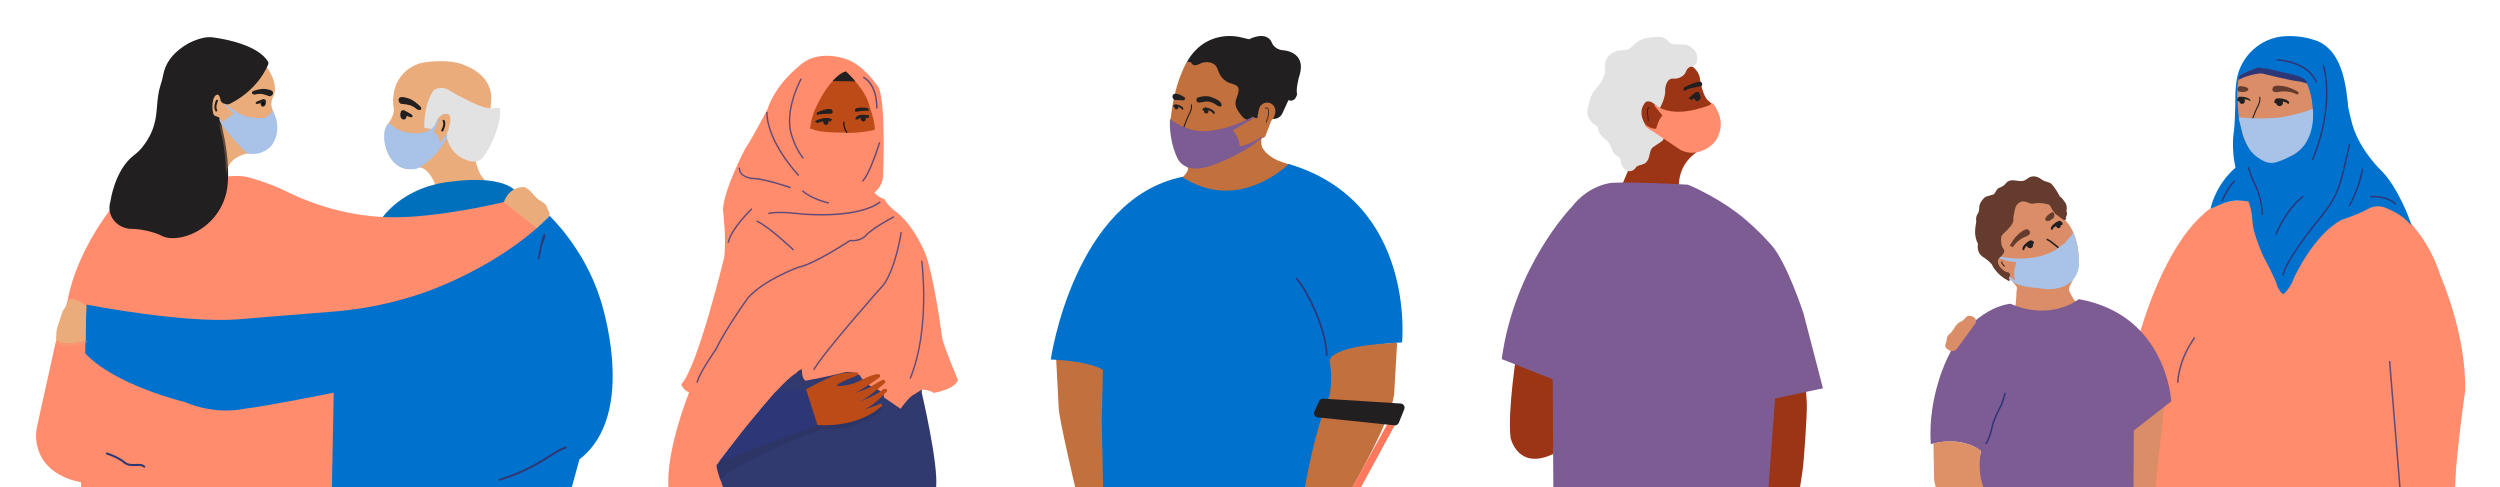 <?xml version="1.0" encoding="UTF-8"?>
<!-- Generator: Adobe Illustrator 25.2.0, SVG Export Plug-In . SVG Version: 6.00 Build 0)  -->
<svg xmlns="http://www.w3.org/2000/svg" xmlns:xlink="http://www.w3.org/1999/xlink" version="1.1" id="Layer_1" x="0px" y="0px" viewBox="0 0 1057 206" style="enable-background:new 0 0 1057 206;" xml:space="preserve">
<style type="text/css">
	.st0{fill:#303A6E;}
	.st1{fill:#FF8D6D;}
	.st2{fill:#BC4B18;}
	.st3{opacity:0.3;fill:#222A56;}
	.st4{fill:#2D3677;}
	.st5{fill:#241F20;}
	.st6{fill:#251F21;}
	.st7{fill:#624B78;}
	.st8{fill:#EBAC7C;}
	.st9{fill:#E2E2E2;}
	.st10{fill:#211F1F;}
	.st11{fill:#A8C2E8;}
	.st12{opacity:0.3;fill:#EBAC7C;}
	.st13{fill:#0071BD;}
	.st14{fill:#0072CE;}
	.st15{fill:none;stroke:#000000;stroke-linejoin:round;stroke-miterlimit:10;}
	.st16{fill:#C36136;}
	.st17{fill:none;stroke:#000000;stroke-linecap:round;stroke-linejoin:round;}
	.st18{fill:none;stroke:#2F3872;stroke-linecap:round;stroke-linejoin:round;stroke-miterlimit:10;}
	.st19{fill:#2F3872;}
	.st20{opacity:0.2;fill:#0071BD;}
	.st21{opacity:0.15;fill:#EBAC7C;}
	.st22{fill:#C2703D;}
	.st23{fill:#6D3921;}
	.st24{fill:#442514;}
	.st25{fill:#7D5C94;}
	.st26{opacity:0.2;fill:#C2703D;}
	.st27{opacity:0.1;fill:#C2703D;}
	.st28{fill:#FF775D;}
	.st29{fill:#9B3515;}
	.st30{opacity:0.14;fill:#9B3515;}
	.st31{opacity:0.12;fill:#9B3515;}
	.st32{fill:none;stroke:#000000;stroke-width:2;stroke-miterlimit:10;}
	.st33{fill:#3D2619;}
	.st34{opacity:0.3;fill:#FF8D6B;}
	.st35{opacity:0.2;fill:#FF8D6B;}
	.st36{fill:#DB8D67;}
	.st37{fill:none;stroke:#241F20;stroke-width:2;stroke-linecap:round;stroke-linejoin:round;stroke-miterlimit:10;}
	.st38{fill:#643B2D;}
	.st39{fill:#663B26;}
	.st40{fill:#412516;}
	.st41{fill:#292929;}
	.st42{fill:#673B25;}
	.st43{fill:#412518;}
	.st44{fill:#DE9067;}
	.st45{opacity:0.2;fill:#885592;}
</style>
<g>
	<path class="st0" d="M298.21,205.97c1.68-8.01,14.79-54.24,14.79-54.24l68.66,5.29l8.17,4.79l-0.11,4.25c0,0,7.07,29.97,6.08,39.92   L298.21,205.97z"></path>
	<g>
		<path class="st1" d="M282.59,206c-0.87-14.85,7.27-36.27,8.76-40.08c-2.49-1.1-3.18-3.03-3.21-3.11l-0.12-0.35l0.25-0.27    c6.78-7.51,17.78-52.77,17.89-53.23c1.04-7.38-0.47-20.2-0.49-20.33c0.47-8.77,9.12-25.22,9.49-25.91    c2.46-3.44,9.25-16.41,9.31-16.54c3.64-10.64,12.64-17.61,13.02-17.9c7.58-7.83,19.59-3.52,19.71-3.48    c7.8,2.23,14.13,11.96,14.39,12.38c3.01,7.36,1.82,36.48,1.77,37.72c-0.51,3.79-2.66,5.73-3.7,6.46c1.26,1.82,3.98,2.69,4.01,2.7    l0.25,0.08l0.12,0.24c1.11,2.25,3.81,4.38,3.84,4.4c8.27,5.74,13.06,17.74,13.26,18.25c3.75,9.45,7.11,34.94,7.25,36.02    c0.86,4,6.46,17.15,6.52,17.28l0.09,0.21l-0.07,0.22c-1.09,3.6-8.98,5.16-9.87,5.32l-0.25,0.05l-0.21-0.14    c-1.54-1.02-4.13-1.24-4.84-1.28l-3.14,2c-1.71,0.61-4.54,4.27-5.49,5.63l-0.35,0.5l-7.08-4.85l0.03-0.36    c0.11-1.29-1.91-2.58-2.69-2.97c-5.07-1.83-7.11-5.21-7.55-6.06c-4.13-2.29-7.14-1.02-7.26-0.96c-5.85,1.5-15.28,3.26-15.37,3.28    l-0.27,0.05l-0.22-0.17c-1.26-0.97-1.33-3.45-1.28-4.62c-1.28,0.01-2.24,1.35-2.25,1.36l-0.2,0.19    c-8.14,4.63-31.82,36.53-33.64,39c-0.07,2.01,2.71,9.23,2.71,9.23L282.59,206z"></path>
	</g>
	<path class="st2" d="M369.81,55.83c0,0-1.11,13.12-6.05,17.02c0,0-3.76,5.32-7.7,5.58c0,0-11.58-2.07-13.69-10.57   c0,0-1.72-13.59,2.59-22.43c0,0,5.63-12.83,12.66-15.23c0,0,8.62,7.7,10,14.76C367.62,44.96,370.33,51.99,369.81,55.83z"></path>
	<path d="M353.9,62.64c0,0.01-0.06,0.27-0.06,0.61c0,0.28,0.04,0.61,0.22,0.91c0.17,0.3,0.52,0.52,1,0.51   c0.09,0,0.19-0.01,0.29-0.02l-0.03-0.22l0.01,0.22c0.03,0,0.67-0.02,1.1-0.66l-0.18-0.12l0.16,0.16l0.01-0.01   c0.05-0.05,0.31-0.26,0.65-0.25c0.18,0,0.4,0.05,0.65,0.24l0.02,0.01c0.02,0.01,0.51,0.3,1.21,0.3c0.3,0,0.64-0.06,0.99-0.22   l0.03-0.02c0.03-0.02,0.62-0.46,0.62-1.49c0-0.19-0.02-0.39-0.06-0.61l-0.01-0.03c0-0.01-1.41-4.23-2.51-6.4l-0.02-0.03l-0.04-0.06   c-0.19-0.29-0.97-1.62-0.96-3.15c0-0.22,0.01-0.44,0.05-0.66c0.02-0.12-0.06-0.23-0.18-0.25c-0.12-0.02-0.23,0.06-0.25,0.18   c-0.04,0.25-0.05,0.49-0.05,0.73c0,1.92,1.07,3.45,1.08,3.47l0.18-0.13l-0.2,0.1c0.53,1.05,1.16,2.64,1.64,3.96   c0.49,1.32,0.84,2.37,0.84,2.38l0.21-0.07l-0.22,0.04c0.04,0.2,0.05,0.37,0.05,0.53c0,0.43-0.12,0.71-0.23,0.89   c-0.06,0.09-0.11,0.15-0.15,0.19l-0.05,0.04l-0.01,0.01l0.02,0.02l-0.02-0.02l0,0l0.02,0.02l-0.02-0.02l0.13,0.18l-0.09-0.2   c-0.28,0.13-0.55,0.18-0.8,0.18c-0.28,0-0.54-0.06-0.71-0.12c-0.09-0.03-0.16-0.06-0.21-0.08l-0.05-0.03l-0.01-0.01l-0.11,0.19   l0.13-0.18c-0.32-0.24-0.64-0.33-0.91-0.33c-0.59,0.01-0.95,0.37-0.97,0.39l-0.03,0.03c-0.15,0.23-0.34,0.34-0.49,0.4l-0.19,0.05   l-0.05,0.01l-0.01,0l-0.02,0c-0.08,0.01-0.16,0.02-0.23,0.02c-0.36-0.01-0.51-0.13-0.62-0.3c-0.11-0.18-0.15-0.44-0.15-0.68   c0-0.14,0.01-0.27,0.03-0.36l0.02-0.11l0.01-0.04c0.03-0.12-0.05-0.24-0.16-0.26C354.05,62.44,353.93,62.52,353.9,62.64z"></path>
	<path class="st3" d="M372.07,171.28c0,0,1.15,0.82,0.6,2.14c0,0-9.26,9.15-24.3,8.05c0,0-1.46,0.42-3.35,0.96   c-1.96,0.55-3.87,1.22-5.75,2.02c-8.53,3.61-32.4,14.03-34.67,18.71c0,0-1.82-4.36-1.71-6.44c0,0,1.54-2.39,2.19-2.43   c0,0,16.3-9.19,36.86-14.85l21.01-4.76l5.57-1.44L372.07,171.28z"></path>
	<polygon class="st4" points="340.83,164.62 345.63,179.7 304.04,195.11 315.36,180.55 327.87,165.69  "></polygon>
	<g>
		<path class="st1" d="M343.01,55.08c3.28,1.8,13.54,1.61,13.54,1.61c5.03,0.59,12.46-0.94,12.46-0.94l1.14-0.35    c0,0-1.51,14.91-6.96,18.2c0,0-4.12,4.8-8.35,4.8c0,0-9.79-2.39-12.58-9.15c0,0-1.93-4.07-0.02-14.19L343.01,55.08z"></path>
		<path class="st1" d="M354.83,79.02l-0.15-0.02c-0.41-0.1-10.13-2.54-13.01-9.52c-0.07-0.14-1.98-4.34-0.06-14.54l0.1-0.52    l1.46,0.04l0.13,0.07c3.09,1.7,13.12,1.53,13.22,1.53c4.95,0.58,12.27-0.91,12.34-0.93l1.98-0.61l-0.09,0.93    c-0.06,0.62-1.59,15.11-7.18,18.62C363.01,74.73,359.04,79.02,354.83,79.02z M342.74,55.7c-1.68,9.36,0.05,13.25,0.07,13.29    c2.53,6.12,11.22,8.56,12.1,8.79c3.86-0.06,7.76-4.54,7.8-4.59l0.15-0.13c4.36-2.63,6.12-13.51,6.55-16.79l-0.23,0.07    c-0.36,0.08-7.64,1.55-12.71,0.96c-0.34,0.01-10.12,0.17-13.63-1.61L342.74,55.7z"></path>
	</g>
	<path class="st5" d="M361.64,34.39c0,0-7.7-0.02-9.61-0.12c0,0,2.98-3.47,5.59-4.08C357.62,30.2,360.19,32.6,361.64,34.39z"></path>
	<path class="st5" d="M367,45.72c0,0-3.64-0.71-5.34,0.27c0,0-0.35,0.79,0.06,1.28c0,0,2.85-0.45,4.05-0.44l1.7-0.05L367,45.72z"></path>
	<path class="st5" d="M349.67,46.14c0,0,2.07-0.31,2.31,0.6c0,0,0.47,1.28-0.73,1.35c0,0-4.36-0.05-5.94,0.55l0.06-1.06   C345.37,47.58,347.75,46.39,349.67,46.14z"></path>
	<path class="st5" d="M362.85,50.52l-1.24-0.11c0.09-0.99,1.22-1.55,1.35-1.61c1.45-0.57,4.17-0.12,4.48-0.07l-0.21,1.22   c-0.74-0.13-2.85-0.38-3.78-0.01C363.21,50.07,362.87,50.35,362.85,50.52z"></path>
	<path class="st5" d="M345.62,52.09l-1.03-0.69c0.43-0.69,2.21-1.14,3.63-1.4c2.41-0.44,3.48,0.41,3.59,0.51l-0.8,0.95   c-0.01-0.01-0.76-0.57-2.57-0.24C347.15,51.45,345.84,51.86,345.62,52.09z"></path>
	<path class="st6" d="M366.12,49.98c0.04,0.72-0.43,1.34-1.05,1.38c-0.63,0.04-1.17-0.52-1.21-1.24c-0.04-0.72,0.43-1.34,1.06-1.38   C365.54,48.71,366.08,49.26,366.12,49.98"></path>
	<path class="st6" d="M350.31,51.44c0.04,0.72-0.43,1.34-1.05,1.38c-0.63,0.04-1.17-0.52-1.21-1.24c-0.04-0.72,0.43-1.34,1.06-1.38   C349.72,50.16,350.26,50.72,350.31,51.44"></path>
	<path class="st7" d="M295.03,161.83l-0.61-0.11c0.63-3.64,7.58-13.57,7.87-14c4.77-9.66,13.59-21.81,13.68-21.93   c6.8-7.81,21.65-13.14,21.8-13.2c6.13-1.11,21.28-11.04,21.43-11.14l0.09-0.06l0.11,0.01c3.86,0.41,6.07-1.65,6.09-1.67   c2.41-3.12,11.92-8.16,12.33-8.37l0.29,0.55c-0.1,0.05-9.8,5.19-12.16,8.24c-0.13,0.13-2.43,2.27-6.5,1.89   c-1.4,0.92-15.5,10.07-21.52,11.16c-0.1,0.04-14.8,5.32-21.48,12.99c-0.07,0.1-8.86,12.21-13.63,21.86   C302.72,148.18,295.63,158.33,295.03,161.83z"></path>
	<path class="st7" d="M350.39,86.16c-0.3-0.07-7.31-1.65-11.32-5.26l0.42-0.46c3.89,3.51,10.97,5.1,11.04,5.12L350.39,86.16z"></path>
	<path class="st7" d="M337.47,74.42c-0.03-0.04-3.44-3.62-6.78-8.71c-3.1-4.71-6.78-11.73-6.73-18.36l0.62,0   c-0.09,12.43,13.21,26.5,13.34,26.64L337.47,74.42z"></path>
	<path class="st7" d="M339.39,67.1c-4.19-5.13-5.57-12.11-5.59-12.18c-1.72-10.2,4.61-21.68,4.67-21.8l0.54,0.3   c-0.06,0.11-6.29,11.41-4.6,21.38c0.01,0.06,1.37,6.9,5.46,11.9L339.39,67.1z"></path>
	<path class="st7" d="M344.31,156.55l-0.54-0.3c4.04-7.33,28.79-35.2,29.84-36.38c5.13-7.86,7.09-21.63,7.11-21.76l0.61,0.08   c-0.02,0.14-1.99,14.04-7.23,22.06C373.81,120.57,348.31,149.28,344.31,156.55z"></path>
	<path class="st7" d="M371.03,45.89l-0.62,0c0.05-10.52-5.5-12.9-5.56-12.92l0.23-0.58C365.32,32.49,371.08,34.92,371.03,45.89z"></path>
	<path class="st7" d="M364.79,76.88l-0.41-0.47c3.08-2.73,7.19-16.19,7.23-16.33l0.59,0.18C372.04,60.83,368,74.04,364.79,76.88z"></path>
	<path class="st7" d="M308.18,102.67l-0.61-0.13c1.31-6.09,9.77-14.17,10.12-14.52l0.43,0.45   C318.04,88.55,309.45,96.77,308.18,102.67z"></path>
	<path class="st7" d="M335.3,105.95c-0.11-0.1-10.67-10.22-15.57-12.19l0.23-0.58c5.01,2.01,15.33,11.9,15.77,12.32L335.3,105.95z"></path>
	<path class="st7" d="M347.39,91.13c-2.55,0-5.34-0.09-8.39-0.31c-0.12-0.02-9.65-1.36-14.05-0.25l-0.15-0.6   c4.52-1.14,13.87,0.18,14.27,0.23c13.46,0.93,21.69-0.52,26.23-1.9c4.9-1.5,6.65-3.24,6.66-3.25l0.45,0.43   C372.16,85.75,366.69,91.13,347.39,91.13z"></path>
	<path class="st7" d="M334.15,79.64c-0.11-0.04-11.07-3.88-16.25-3.88c0,0,0,0,0,0c-0.09-0.01-5.83-0.66-5.6-4.93l0.62,0.03   c-0.2,3.68,4.8,4.25,5.01,4.27c0,0,0,0,0.01,0c5.26,0,15.97,3.75,16.42,3.91L334.15,79.64z"></path>
	<path class="st7" d="M385.09,160.18l-0.57-0.24c8.64-20.85,4.93-49.32,4.89-49.61l0.61-0.08   C390.06,110.53,393.79,139.17,385.09,160.18z"></path>
	<path class="st2" d="M345.63,179.7c18.35,1.14,27.3-8.15,27.3-8.15c0.3-1-0.94-0.82-0.94-0.82c-0.85,0.67-7.15,2.57-7.15,2.57   c4.2-1.21,10.05-7.75,10.05-7.75c0.41-0.67,0.1-0.97-0.31-1.09c-0.48-0.15-1-0.02-1.37,0.28c-3.91,3.13-9.66,4.92-9.66,4.92   c3.65-1.53,10.17-7.3,10.58-7.73c0.56-0.6-0.15-1.56-0.96-1.28c-1.86,0.65-4.65,2.64-4.65,2.64c-1.7,1.35-6.97,2.73-6.97,2.73   c1.75-0.52,10.36-6.13,10.59-6.79c0.17-0.48-0.21-1.01-0.76-1.05c-2.47-0.18-8.15,3-8.15,3c-3.68,1.68-7.08,2.03-8.76,2.09   c-0.41,0.02-0.63-0.47-0.31-0.7c2.19-1.57,7.17-3.37,7.17-3.37c2.1-0.69,1.33-1.68,1.33-1.68c-6.98-0.59-11.99,2.12-11.99,2.12   c-3.65,1.53-9.84,4.97-9.84,4.97L345.63,179.7z"></path>
</g>
<g>
	<path id="Path_718_4_" class="st8" d="M163.28,53.48c0,0,3.11-3.75,3.31-6.9c-0.27-1.47-0.42-2.96-0.47-4.46   c0.05-0.59,0.18-1.54,0.33-2.52c0.91-6.4,5.67-11.58,11.97-13.04c0.31-0.07,0.62-0.13,0.95-0.18c0.49-0.08,11.42-1.87,18.08,1.65   c0,0,11.35,4,10.19,14.93c0,0-0.57,13.85-6.93,21.5c0,0,0.04,8.33,5.15,12.56l-21.67,1.45c0,0-2.93-8.67-8.14-7.68   c0,0-4.79,2.4-7.73-1.55c-0.87-1.18-3.37-10.72-3.37-10.72"></path>
	<path id="Path_720_2_" class="st9" d="M203.68,66.43c0,0-1.29,1.93-4.45,1.38c-5.24-1.06-9.26-5.29-10.04-10.59   c0,0,4.17-9.68-0.62-9.52c0,0-4.37-0.21-5.1,6.52l-3.63-0.51c0,0-0.35-9.18,3.94-15.35c1.62-0.9,3.57-0.98,5.26-0.21   c0,0,11.99,7.36,17.54,8.03c1.47,0.08,2.94,0.01,4.39-0.18c0.09,1.06,0.07,2.13-0.05,3.19c-0.46,4.78-3.58,12.48-6.5,16.29   L203.68,66.43z"></path>
	<path class="st9" d="M200.34,68.35c-0.37,0-0.76-0.03-1.19-0.11c-5.42-1.1-9.59-5.5-10.4-10.96c-0.01-0.08,0-0.16,0.03-0.24   c0.74-1.73,2.41-6.58,1.24-8.3c-0.3-0.43-0.78-0.63-1.45-0.61c-0.19,0-4.01-0.08-4.68,6.13c-0.01,0.12-0.07,0.23-0.17,0.3   c-0.09,0.07-0.21,0.11-0.33,0.09l-3.63-0.51c-0.21-0.03-0.37-0.21-0.38-0.42c-0.01-0.38-0.3-9.4,4.02-15.62   c0.04-0.06,0.09-0.1,0.15-0.13c1.74-0.96,3.85-1.05,5.66-0.22c0.17,0.1,12.02,7.35,17.41,8c1.4,0.07,2.85,0.01,4.28-0.18   c0.12-0.02,0.24,0.02,0.33,0.09c0.09,0.08,0.15,0.19,0.16,0.31c0.09,1.09,0.08,2.19-0.05,3.27c-0.46,4.74-3.6,12.61-6.59,16.51   l-0.72,0.93C203.91,66.87,202.8,68.35,200.34,68.35z"></path>
	<path id="Path_723_2_" d="M173.65,48.67c0,0-2.56-1.48-3.01-1.64c0,0-0.85,0.2-0.71,0.51c0,0,2.64,1.25,3.33,1.5   c0,0,0.68,0.25,0.77,0.03L173.65,48.67z"></path>
	<path class="st10" d="M173.79,49.6c-0.18,0-0.41-0.04-0.7-0.15c-0.69-0.26-3.25-1.47-3.36-1.52c-0.09-0.04-0.17-0.12-0.21-0.22   c-0.08-0.17-0.07-0.35,0.01-0.52c0.18-0.36,0.22-0.48,0.52-0.55c0.09-0.02,0.66-0.07,0.74-0.04c0.47,0.18,2.81,1.52,3.08,1.68   c0.04,0.02,0.07,0.05,0.1,0.08l0.37,0.4c0.11,0.12,0.15,0.3,0.09,0.45C174.38,49.36,174.22,49.6,173.79,49.6z"></path>
	<path id="Path_724_2_" d="M171.91,41.83c0,0-2.69-0.92-2.92,0.15c-0.13,0.59,0.15,1.2,0.68,1.48c1.31,0.07,2.6,0.27,3.87,0.61   c1.09,0.39,2.09,0.98,2.95,1.75c0,0,0.91,0.42,1.06,0.23c0,0,0.5-0.23-0.45-0.99C177.09,45.06,174.37,42.25,171.91,41.83z"></path>
	<path class="st10" d="M177.41,46.54c-0.23,0-0.58-0.08-1.11-0.32c-0.04-0.02-0.08-0.04-0.11-0.07c-0.82-0.73-1.77-1.29-2.81-1.66   c-1.2-0.32-2.47-0.52-3.74-0.59c-0.06,0-0.13-0.02-0.18-0.05c-0.71-0.38-1.08-1.18-0.9-1.96c0.06-0.28,0.23-0.51,0.49-0.66   c0.85-0.48,2.55,0.04,2.97,0.18c2.57,0.46,5.28,3.23,5.4,3.35c0.31,0.24,0.76,0.67,0.7,1.16c-0.03,0.22-0.15,0.37-0.27,0.47   C177.77,46.45,177.65,46.54,177.41,46.54z M177.24,45.85L177.24,45.85L177.24,45.85z M177.37,45.65   C177.37,45.65,177.37,45.65,177.37,45.65C177.37,45.65,177.37,45.65,177.37,45.65z"></path>
	<path class="st10" d="M170.77,50.54c-0.55,0-1-0.4-1.2-0.68c-0.38-0.74-0.42-1.55-0.14-2.26l0.09-0.23   c0.04-0.12,0.14-0.21,0.26-0.25c0.12-0.04,0.25-0.04,0.36,0.02l1.67,0.88c0.15,0.08,0.24,0.25,0.23,0.42l-0.02,0.25   c-0.04,0.58-0.25,1.14-0.6,1.6c-0.04,0.06-0.1,0.1-0.17,0.14C171.08,50.51,170.92,50.54,170.77,50.54z M170.32,49.41L170.32,49.41   L170.32,49.41z"></path>
	<path class="st11" d="M185.32,57.91c0.27,0.65,0.6,2.61,0.6,2.61l3.11-4.08c0,0,0.1,1.46-0.09,1.84   c-2.89,5.9-7.98,10.32-11.45,12.47c-1.71,1.06-4.82,0.95-6.76,0.43c-7.72-2.06-9.73-13.91-7.46-17.7c0.18-0.3,1.06-1.57,1.06-1.57   c0.81,1.01,4.21,3.18,5.41,3.51c9.27,2.55,13.3-0.69,14.51-3.36c0.58-1.28,0.91-1.86,0.91-1.86l0.38,0.04   c-0.18,0.47-0.36,1.01-0.54,1.55c-0.41,1.26-0.76,2.7-1.73,3.7C183.29,55.5,184.95,57,185.32,57.91z"></path>
	<path class="st10" d="M186.95,55.61c-0.07,0-0.14-0.03-0.2-0.06c-0.21-0.13-0.27-0.4-0.15-0.6c0.01-0.02,1.3-2.16,0.58-3.69   c-0.1-0.22-0.01-0.48,0.21-0.59c0.22-0.1,0.48-0.01,0.59,0.21c0.93,1.96-0.56,4.42-0.62,4.53   C187.26,55.54,187.1,55.62,186.95,55.61z"></path>
	<path class="st12" d="M184.48,79.1l-0.71-1.01c0,0,8.31-5.32,19.56-4.06l2.29,3.16L184.48,79.1z"></path>
	<path class="st13" d="M161.49,92.24c0,0,8.74-13.59,30.1-15.54c0,0,19.42-2.91,26.22,3.88C217.81,80.59,211.99,105.84,161.49,92.24   z"></path>
	<path id="Path_718_3_" class="st8" d="M212.89,85.88c2.5-7.72,9.02-6.73,9.02-6.73c2.11,1.01,3.2,2.6,4.64,4.24   s4.21,2.36,4.56,3.86c0.46,1.96,2.11,3,0.78,4.51c-1.73,1.83-2.74,3.38-4.86,4.73L212.89,85.88z"></path>
	<path class="st1" d="M28.55,127.2c3.88-21.36,18.83-39.52,18.83-39.52s43.22-15.83,56.82-12.92c0,0,8.28,1.95,16.91,6.19   c16.12,7.93,33.92,11.88,51.85,10.72c10.91-0.71,24.16-2.54,40-6.23l14.5,11.28L150.77,206h-9.22H34.29l-0.01-2.09   c-7.65-1.46-12.28-4.69-15.08-8.16c-3.53-4.37-4.7-10.2-3.49-15.68l7.76-35.03"></path>
	<path class="st14" d="M141.1,166.04c0,0-29.13,5.83-37.87,6.8c0,0-11.65,2.91-25.25-2.91c0,0-29.36-6.97-41.98-20.57l0.51-20.59   c0,0,41.48,8.14,64.78,6.2c0,0,23.65-2.03,38.65-3.15c12.93-0.97,25.7-3.48,37.97-7.65c17.78-6.05,40.25-18.13,54.47-32.89   c0,0,14.57,13.59,21.36,34.96c0,0,16.51,48.55-8.74,67.97l-3.25,11.8l-101.43,0L141.1,166.04z"></path>
	<path class="st15" d="M46.47,58.21"></path>
	<path id="Path_728_2_" class="st8" d="M95.69,75.02c-0.49-10.77,13.03-10.63,13.03-10.63c2.06,0.13,3.89-1.28,4.3-3.3   c0.07-0.84,0.09-1.69,0.05-2.54l-0.14-0.6c-0.94-0.66-1.76-1.47-2.44-2.39c0.11-0.45,3.75-1.07,3.75-1.07   c-0.28-0.77-0.47-1.58-0.55-2.4c0.83,0.19,1.7,0.21,2.54,0.05c0.44-0.07,0.74-0.49,0.66-0.93c-0.01-0.09-0.04-0.17-0.09-0.25   c-0.34-0.55-2.02-6.06-2.02-6.06c-0.46-2,1.04-4.66,1.04-4.66c0.57-1.77,0.59-3.66,0.07-5.44c-0.34-1.42-0.89-2.78-1.62-4.04   l-1.88-3.25l-22.18,6.41L79.37,52.4l8.37,25.69L95.69,75.02z"></path>
	<path id="Path_729_1_" class="st10" d="M91.74,50.52c0,0,4.3,13.66,3.38,26.7c-0.62,10.59-8.15,19.49-18.48,21.87   c-3.06,0.65-6.1,0.64-8.42-0.81c-4-1.68-8.28-2.6-12.62-2.73c-4.61-0.01-8.53-3.82-8.09-8.41c0.05-0.56,0.17-1.11,0.34-1.64   c0,0,1.72-12.84,9.37-18.8c1.39-1.08,2.71-2.25,3.8-3.63c8.61-10.8,5.18-18.25,8.03-26.87c0.45-1.32,0.81-2.68,1.07-4.05   c0.94-5.21,3.95-8.75,8.35-11.69c2.29-1.51,4.82-2.61,7.49-3.23c1.43-0.33,2.91-0.38,4.36-0.16c5.16,0.74,18.04,3.18,21.95,9.61   c0,0-3.51,10.01-15.55,16.08c-0.42,0.21-0.91,0.24-1.35,0.07c-0.39-0.13-0.73-0.38-0.97-0.71c0,0-0.38-2.98-2.03-3.32   c-1.17-0.09-2.28,0.55-2.8,1.6c-0.32,0.52-0.55,1.1-0.67,1.7c-0.46,2.05-0.44,4.18,0.07,6.23c0.19,0.73,0.68,1.34,1.34,1.7   c0.43,0.24,0.89,0.42,1.37,0.51"></path>
	<path class="st10" d="M73.03,100.7c-2.14,0-3.96-0.47-5.45-1.4c-3.71-1.53-7.81-2.42-12.02-2.55c-2.65,0-5.22-1.14-7.02-3.12   c-1.67-1.85-2.47-4.2-2.23-6.61c0.06-0.65,0.2-1.28,0.4-1.9c0.02-0.33,1.83-13.19,9.78-19.37c1.56-1.21,2.7-2.3,3.6-3.43   c5.42-6.79,5.87-12.25,6.31-17.54c0.24-2.88,0.49-5.85,1.52-8.96c0.43-1.28,0.78-2.58,1.03-3.9c0.91-5.07,3.73-9.03,8.87-12.47   c2.42-1.6,5.07-2.75,7.89-3.4c1.59-0.37,3.2-0.43,4.81-0.18c5.46,0.78,18.63,3.33,22.8,10.18c0.19,0.31,0.23,0.68,0.11,1.03   c-0.15,0.43-3.81,10.54-16.14,16.76c-0.72,0.36-1.56,0.41-2.32,0.12c-0.59-0.2-1.12-0.59-1.52-1.12c-0.12-0.17-0.2-0.36-0.23-0.56   c-0.13-0.99-0.63-2.21-1.08-2.3c-0.5,0.02-1.16,0.34-1.47,0.95c-0.3,0.5-0.48,0.94-0.57,1.41c-0.42,1.88-0.4,3.85,0.06,5.7   c0.1,0.38,0.37,0.73,0.74,0.93c0.29,0.16,0.58,0.28,0.88,0.36c0.49,0.02,0.94,0.35,1.1,0.84c0.18,0.57,4.35,14.02,3.43,27.15   c-0.64,11.04-8.63,20.48-19.42,22.96C75.52,100.55,74.23,100.7,73.03,100.7z M88.58,18.14c-0.78,0-1.56,0.09-2.33,0.27   c-2.54,0.59-4.92,1.62-7.1,3.06c-4.61,3.08-7.03,6.45-7.83,10.9c-0.27,1.44-0.65,2.85-1.12,4.23c-0.93,2.83-1.16,5.53-1.4,8.39   c-0.47,5.64-0.95,11.48-6.83,18.84c-1.02,1.28-2.29,2.5-4.01,3.83c-7.16,5.57-8.9,17.88-8.92,18.01c-0.2,0.66-0.29,1.13-0.34,1.6   c-0.17,1.73,0.41,3.42,1.62,4.76c1.34,1.47,3.26,2.32,5.27,2.33c4.54,0.14,8.93,1.09,13.09,2.83c1.95,1.2,4.48,1.42,7.7,0.74   c9.73-2.23,16.94-10.77,17.53-20.76c0.78-11.08-2.32-22.77-3.13-25.62c-0.36-0.12-0.71-0.28-1.04-0.47   c-0.93-0.5-1.63-1.39-1.91-2.44c-0.55-2.23-0.58-4.58-0.08-6.8c0.14-0.72,0.42-1.42,0.82-2.07c0.68-1.4,2.24-2.3,3.91-2.17   c2.16,0.44,2.87,2.95,3.07,3.97c0.07,0.05,0.15,0.1,0.23,0.12c0.15,0.06,0.29,0.05,0.41-0.01c9.86-4.98,13.81-12.77,14.73-14.87   c-4.12-5.77-16.86-7.99-20.76-8.55C89.64,18.18,89.11,18.14,88.58,18.14z"></path>
	<path id="Path_730_2_" d="M108.77,43.22c0,0,2.31-0.95,2.71-1.04c0,0,0.69,0.26,0.54,0.51c0,0-2.35,0.75-2.96,0.89   c0,0-0.6,0.14-0.65-0.06L108.77,43.22z"></path>
	<path class="st10" d="M108.69,43.96c-0.33,0-0.54-0.12-0.6-0.36c-0.03-0.12,0.01-0.25,0.11-0.34l0.36-0.29   c0.02-0.02,0.05-0.04,0.08-0.05c0.24-0.1,2.35-0.96,2.76-1.06c0.06-0.01,0.13-0.01,0.19,0.01c0.24,0.09,0.65,0.29,0.75,0.59   c0.05,0.14,0.03,0.28-0.05,0.4c-0.04,0.07-0.11,0.12-0.18,0.14c-0.1,0.03-2.37,0.75-2.98,0.89   C108.96,43.94,108.82,43.96,108.69,43.96z"></path>
	<path id="Path_731_2_" d="M112.83,38.18c0,0,2.38,0.3,2.17,1.19c-0.12,0.5-0.55,0.86-1.06,0.88c-1.02-0.43-2.08-0.75-3.17-0.96   c-0.97-0.11-1.95-0.03-2.89,0.24c0,0-0.85-0.02-0.89-0.22c0,0-0.29-0.36,0.71-0.59C107.7,38.73,110.81,37.59,112.83,38.18z"></path>
	<path class="st10" d="M113.94,40.69c-0.06,0-0.12-0.01-0.17-0.03c-0.99-0.42-2.02-0.73-3.08-0.93c-0.88-0.09-1.8-0.02-2.69,0.23   c-0.04,0.01-0.09,0.01-0.13,0.02c-0.93-0.02-1.19-0.25-1.28-0.47c-0.07-0.13-0.11-0.32-0.04-0.52c0.14-0.42,0.65-0.59,1.03-0.68   c0.6-0.21,3.38-1.1,5.35-0.55c0.38,0.05,1.88,0.29,2.36,0.99c0.16,0.23,0.2,0.48,0.14,0.74c-0.16,0.69-0.77,1.19-1.47,1.21   C113.95,40.69,113.94,40.69,113.94,40.69z"></path>
	<path class="st10" d="M91.42,47.17c-0.15,0-0.3-0.08-0.38-0.23c-1.06-1.9,0.25-4.45,0.31-4.56c0.11-0.22,0.38-0.3,0.59-0.19   c0.22,0.11,0.3,0.38,0.19,0.59c-0.01,0.02-1.15,2.24-0.32,3.72c0.12,0.21,0.04,0.48-0.17,0.6C91.57,47.15,91.49,47.17,91.42,47.17z   "></path>
	<path id="Path_733_2_" d="M112.06,42.89c0.13,0.53,0.03,1.09-0.28,1.54c0,0-0.51,0.54-1,0.23c-0.21-0.37-0.3-0.78-0.27-1.2   l0.01-0.22l1.5-0.55L112.06,42.89z"></path>
	<path class="st10" d="M111.09,45.08c-0.16,0-0.33-0.04-0.5-0.15c-0.05-0.03-0.08-0.07-0.11-0.12c-0.24-0.42-0.35-0.9-0.32-1.38   l0.01-0.22c0.01-0.13,0.09-0.24,0.21-0.29l1.5-0.55c0.09-0.03,0.19-0.03,0.27,0.02c0.08,0.05,0.14,0.12,0.17,0.22l0.05,0.2   c0.15,0.62,0.03,1.28-0.33,1.8C111.85,44.83,111.49,45.08,111.09,45.08z M111.02,44.41c0.24,0.08,0.52-0.2,0.52-0.2   c0.19-0.29,0.28-0.69,0.23-1.08l-0.94,0.35C110.81,43.8,110.87,44.12,111.02,44.41z"></path>
	<path id="Path_734_2_" class="st16" d="M112.84,55.88c0.43,0.04,0.71,0.48,0.88,0.87c0.2,0.46-0.01,0.99-0.47,1.19   c-0.11,0.05-0.24,0.08-0.36,0.08c-0.12,0-0.24-0.01-0.36-0.02h-0.02c-1.16-0.81-2.18-1.81-3.01-2.95L112.84,55.88z"></path>
	<path id="Path_735_2_" class="st16" d="M112.84,55.87c0.71-0.07,1.37-0.42,1.83-0.97c0.38-0.61-0.53-1.18-0.53-1.18l0,0   c0,0-4.5,0.77-4.64,1.32L112.84,55.87z"></path>
	<path id="Path_727_2_" class="st17" d="M107.25,87.66"></path>
	<path class="st17" d="M97.25,74.48"></path>
	<path class="st11" d="M93.72,51.14c-0.22-0.39-0.63-0.77-0.82-0.99c-0.39-0.44,0.13,1.36,0.13,1.36   c3.59,5.62,11.43,13.36,11.43,13.36c6.83,1.4,10.53-3.55,10.53-3.55c4.82-7.19,0.44-14.38,0.44-14.38   c-0.68,0.98-3.05,2.97-4.13,2.99c-4.53,0.1-8.06-0.58-10.96-2.38c-3.23-2.01-5-3.54-5-3.54l-0.92-0.32c1.68,1.82,2.49,2.5,2.49,2.5   c0.35,0.57,1.7,1.38,1.81,1.81c0.18,0.71-3.34,1.44-4.23,4L93.72,51.14z"></path>
	<path class="st18" d="M41.98,131.17"></path>
	<path class="st19" d="M211.25,203.27c-0.19,0-0.36-0.12-0.42-0.31c-0.07-0.23,0.06-0.48,0.3-0.55c7.21-2.15,14.23-5.46,20.86-9.82   c3.31-2.17,5.72-3.46,7.17-3.82c0.24-0.06,0.47,0.09,0.53,0.32c0.06,0.24-0.09,0.47-0.32,0.53c-1.34,0.33-3.72,1.61-6.9,3.7   c-6.7,4.41-13.8,7.75-21.09,9.92C211.34,203.26,211.3,203.27,211.25,203.27z"></path>
	<path class="st19" d="M60.99,197.75c-0.12,0-0.23-0.04-0.32-0.13c-0.67-0.7-1.83-0.65-3.18-0.59c-1.68,0.07-3.59,0.16-5.21-1.19   c-2.75-2.3-7.16-3.66-7.2-3.67c-0.23-0.07-0.36-0.32-0.29-0.55c0.07-0.23,0.32-0.36,0.55-0.29c0.19,0.06,4.62,1.43,7.51,3.84   c1.35,1.13,3.01,1.06,4.61,0.99c1.49-0.07,2.9-0.13,3.85,0.86c0.17,0.17,0.16,0.45-0.01,0.62   C61.21,197.71,61.1,197.75,60.99,197.75z"></path>
	<path class="st19" d="M230.53,99.42c0.07,1.62-1.08,3.13-1.41,4.85c-0.33,1.72-0.78,4.01-1.07,5.17c-0.05,0.2-0.26,0.32-0.46,0.26   c-0.2-0.06-0.33-0.27-0.28-0.47c0.29-1.14,0.73-3.41,1.06-5.12c0.34-1.77,0.82-3.45,1.45-4.99   C229.82,99.11,230.48,98.17,230.53,99.42z"></path>
	<path class="st20" d="M162.02,91.74c0,0,7.92-10.56,20.59-13.4c0,0,17.06-4.22,29.28-0.95c0,0,3.53,0.95,5.37,2.68   c0,0-2.9,1.46-4.3,5.37c0,0-30.13,6.29-38.41,6.12L162.02,91.74z"></path>
	<path class="st12" d="M94.66,55.53c1.3,2.27,2.28,4.72,2.8,7.28c0.48,2.39,0.62,5.08-0.53,6.85c0,0-1.38,1.99-1.26,5.01   c0,0-0.26-11.68-2.25-18.7l-0.88-4.13L94.66,55.53z"></path>
	<path class="st21" d="M212.96,85.45c0,0,0.1-0.12,0.9-1.89c0,0,6.59,7.33,15.18,11l-2,1.93L212.96,85.45z"></path>
	<path class="st12" d="M36.88,144.7c-2.35,1.15-3.57,1-6.16,1.35c-2.42,0.33-5.55,0.25-7.25-1.01c0,0,0.99-3.1,0.78-5.27   c0,0,4.67,4.27,11.81,2.74l0.52,1.37L36.88,144.7z"></path>
	<path id="Path_725_2_" class="st8" d="M36.18,143.61l-0.66,0.58c-14.08,2.86-11.67-2.37-11.67-2.37c-0.2-2.34,0.61-4.08,1.3-6.15   c0.68-2.07,1.22-4.48,2.34-5.55c1.46-1.4,0.99-4.11,2.97-3.74c2.45,0.56,6.03,2.61,6.03,2.61L36.18,143.61z"></path>
</g>
<g>
	<path class="st10" d="M500.7,29.63c0,0,0.53-4.55,5.71-9.28c4.91-4.49,11.82-6.09,18.3-4.56l6.08,1.44l5.75,9.56l7.84,7.23   l1.05,6.83l-3.25,7.1c-0.62,1.35-1.94,2.24-3.42,2.3L538,50.28l-2.96-5.22l-2.37,4.03l-0.91,3.06l-2.39,1.49l-9.33-5.83l1.05-5.23   L500.7,29.63z"></path>
	<path class="st22" d="M533.54,62.07c0,0-0.64-2.55,0-3.82c0,0,1.27,0.64,1.91-1.91c0,0,1.27-3.18,1.91-5.09   c0,0,3.18-3.18,1.27-6.37c0,0-0.01-0.01-0.02-0.03c-1.75-2.48-5.64-1.66-6.31,1.31c-0.33,1.47-0.67,3.16-0.67,3.82   c0,0-1.27,0-1.91-0.64l-1.6,1.75l-2.22-1.11c0,0-1.88-1.88-3-4.09c-0.69-1.37-0.7-2.98-0.11-4.39c0.4-0.95,0.83-2.22,0.91-3.44   c0.07-1.08-0.71-2.01-1.75-2.29c-0.35-0.09-0.75-0.23-1.14-0.43c0,0-4.28-0.52-5.97-6.01c-0.35-1.14-1.12-2.11-2.22-2.57   c-0.02-0.01-0.05-0.02-0.07-0.03c-1.76-0.72-3.75-0.58-5.43,0.31c-1.04,0.55-2.69,1.06-3.52-0.6c0,0-0.64-0.64-1.91,0   c0,0-5.7,8.9-6.98,26.73c0,0,0.64,4.46,3.18,7.64c0,0,2.55,4.46,2.55,7.64c0,0,0,0.64,1.27,1.91c0,0,1.27,0.64,0,2.55   c0,0-1.38,2.11-1.91,1.91c0,0,1.91,12.73,12.73,16.55c0,0,15.28,7,29.29-14.64l3.71-7.17l0,0   C545.53,69.54,536.32,67.86,533.54,62.07z"></path>
	<path class="st10" d="M511.29,40.8c0,0,5.67,1.48,5.18,3.95c0,0-0.49,0.99-2.71-0.74c0,0-1.97-1.48-4.69-0.99c0,0-2.47,0.74-2.96,0   c0,0-0.74-1.23,0.25-1.73C506.36,41.29,508.82,40.3,511.29,40.8"></path>
	<path class="st10" d="M500.98,41.9c0,0,0.5-0.54-0.78-1.13c0,0-2.37-1.59-3.93-1.01c0,0-1.38,1.01,0.23,2.47   c0,0,2.19,0.17,3.24,0.13C499.74,42.37,500.6,42.76,500.98,41.9"></path>
	<path class="st10" d="M506.68,55.62c0,0.01,0.06,0.28,0.06,0.62c0,0.29-0.04,0.63-0.22,0.93c-0.18,0.3-0.53,0.53-1.02,0.52   c-0.09,0-0.19-0.01-0.3-0.02l0.03-0.22l-0.01,0.23c-0.03,0-0.69-0.02-1.13-0.68l0.19-0.13l-0.16,0.16l-0.01-0.01   c-0.05-0.05-0.32-0.26-0.66-0.26c-0.19,0-0.41,0.06-0.67,0.25l-0.02,0.01c-0.02,0.01-0.53,0.31-1.24,0.31   c-0.31,0-0.66-0.06-1.01-0.23l-0.03-0.02c-0.03-0.02-0.64-0.48-0.64-1.53c0-0.19,0.02-0.4,0.07-0.63l0.01-0.03   c0-0.01,1.44-4.34,2.57-6.56l0.02-0.03l0.04-0.06c0.19-0.3,0.99-1.66,0.99-3.24c0-0.22-0.02-0.45-0.05-0.68   c-0.02-0.12,0.07-0.24,0.19-0.26c0.12-0.02,0.24,0.07,0.26,0.19c0.04,0.25,0.06,0.5,0.06,0.75c0,1.97-1.1,3.54-1.11,3.56   l-0.19-0.13l0.2,0.1c-0.55,1.08-1.19,2.71-1.68,4.06c-0.5,1.36-0.86,2.44-0.86,2.44l-0.21-0.07l0.22,0.04   c-0.04,0.2-0.06,0.38-0.06,0.54c0,0.44,0.12,0.73,0.24,0.91c0.06,0.09,0.12,0.16,0.16,0.2l0.05,0.04l0.01,0.01l-0.02,0.02   l0.02-0.02l0,0l-0.02,0.02l0.02-0.02l-0.13,0.18l0.1-0.2c0.29,0.14,0.57,0.18,0.82,0.18c0.29,0,0.55-0.06,0.73-0.13   c0.09-0.03,0.16-0.06,0.21-0.09l0.05-0.03l0.01-0.01l0.11,0.2l-0.14-0.18c0.33-0.25,0.65-0.34,0.94-0.34   c0.6,0.01,0.97,0.38,0.99,0.4l0.03,0.03c0.16,0.23,0.35,0.35,0.51,0.41l0.2,0.06l0.05,0.01l0.01,0l0.03,0   c0.09,0.01,0.16,0.02,0.23,0.02c0.37-0.01,0.52-0.13,0.64-0.31c0.11-0.18,0.16-0.45,0.15-0.69c0-0.14-0.01-0.28-0.03-0.37   l-0.02-0.11l-0.01-0.04c-0.03-0.12,0.05-0.24,0.17-0.27C506.53,55.42,506.65,55.5,506.68,55.62z"></path>
	<path class="st10" d="M497.98,45.5c-0.04,0.33-0.34,0.56-0.66,0.52c-0.33-0.04-0.56-0.34-0.52-0.66c0.04-0.33,0.34-0.56,0.67-0.52   C497.78,44.88,498.02,45.17,497.98,45.5"></path>
	<path class="st10" d="M497.98,45.5l0.22,0.03c-0.05,0.42-0.41,0.72-0.82,0.72l-0.1-0.01c-0.42-0.05-0.72-0.41-0.72-0.82l0.01-0.1v0   c0.05-0.42,0.41-0.72,0.82-0.72l0.1,0.01c0.42,0.05,0.72,0.4,0.72,0.82l-0.01,0.1L497.98,45.5l0.22,0.03L497.98,45.5l-0.22-0.03   l0-0.04c0-0.18-0.14-0.34-0.33-0.37l-0.04,0c-0.18,0-0.35,0.14-0.37,0.33v0l0,0.05c0,0.18,0.14,0.34,0.33,0.37l0.05,0   c0.18,0,0.34-0.14,0.37-0.33v0L497.98,45.5z"></path>
	<path class="st10" d="M497.28,44.32c1.95,0.36,3.27,1.51,2.7,1.89c0,0-1.19-1.78-3.06-1.29C495.43,45.31,496.66,44.18,497.28,44.32   "></path>
	<path class="st10" d="M497.28,44.32l0.04-0.22c0.85,0.15,1.58,0.46,2.11,0.79c0.27,0.17,0.48,0.34,0.64,0.52   c0.15,0.18,0.27,0.36,0.27,0.57c0,0.16-0.09,0.33-0.23,0.42c-0.1,0.07-0.24,0.04-0.31-0.06l-0.04-0.05   c-0.18-0.25-1.01-1.24-2.18-1.23c-0.19,0-0.38,0.02-0.59,0.08c-0.24,0.06-0.41,0.09-0.56,0.09c-0.1,0-0.18-0.01-0.27-0.06   c-0.09-0.04-0.17-0.17-0.17-0.28c0.01-0.15,0.08-0.24,0.15-0.32c0.23-0.24,0.62-0.47,1.02-0.48l0.17,0.02L497.28,44.32l0.04-0.22   L497.28,44.32l-0.05,0.22l-0.06-0.01c-0.13,0-0.34,0.08-0.5,0.18l-0.19,0.15l-0.04,0.05l0,0l-0.09-0.03h0.09l0,0.03l-0.09-0.03   h0.09h-0.13l0.07-0.12l0.07,0.12h-0.13l0.07-0.12l-0.03,0.05l0.02-0.05l0.01,0l-0.03,0.05l0.02-0.05l0.06,0   c0.08,0,0.23-0.02,0.44-0.08c0.24-0.06,0.48-0.09,0.7-0.09c0.82,0,1.47,0.38,1.91,0.74c0.44,0.37,0.68,0.72,0.69,0.74l-0.19,0.13   l-0.12-0.19l0.03-0.04c0-0.03-0.04-0.14-0.15-0.27c-0.35-0.41-1.31-0.95-2.5-1.16l-0.01,0L497.28,44.32z"></path>
	<path class="st23" d="M508.08,62.97c0,0-2.09,2.27-4.84,1.54c0,0-1.67-0.06-2.48-0.92c0,0-1.46-1.22-1.61-1.73   c0,0,2.71,0.96,3.64,1.13C502.79,62.99,507.07,63.27,508.08,62.97"></path>
	<path class="st23" d="M508.08,62.97l0.17,0.15c-0.02,0.01-1.59,1.75-3.9,1.76c-0.37,0-0.76-0.05-1.16-0.15l0.06-0.22l-0.01,0.23   c-0.01,0-0.44-0.02-0.98-0.14c-0.54-0.13-1.2-0.36-1.66-0.85l0.17-0.15l-0.14,0.17c0,0-0.37-0.31-0.76-0.68   c-0.2-0.19-0.4-0.39-0.56-0.59c-0.17-0.2-0.3-0.37-0.36-0.57c-0.02-0.08,0-0.17,0.06-0.23l0.23-0.05c0,0,0.68,0.24,1.47,0.5   c0.79,0.26,1.7,0.54,2.14,0.62l-0.04,0.22l0.02-0.23c0,0,0.45,0.03,1.1,0.06c0.65,0.03,1.49,0.06,2.26,0.06   c0.81,0,1.56-0.04,1.85-0.13c0.1-0.03,0.2,0.01,0.26,0.1c0.05,0.09,0.04,0.2-0.03,0.27L508.08,62.97l0.06,0.22   c-0.41,0.12-1.15,0.14-1.98,0.15c-1.56,0-3.39-0.12-3.39-0.12l-0.03,0c-0.98-0.18-3.67-1.14-3.68-1.14l0.08-0.21l0.22-0.06   c0.01,0.06,0.12,0.23,0.27,0.4c0.23,0.27,0.55,0.57,0.81,0.81c0.26,0.24,0.46,0.41,0.46,0.41l0.02,0.02   c0.35,0.38,0.93,0.6,1.43,0.72c0.25,0.06,0.47,0.09,0.64,0.11c0.16,0.02,0.26,0.02,0.26,0.02l0.05,0.01   c0.36,0.1,0.71,0.14,1.05,0.14c1.03,0,1.93-0.4,2.57-0.81c0.32-0.2,0.57-0.41,0.74-0.56c0.09-0.08,0.15-0.14,0.2-0.18l0.06-0.06   L508.08,62.97l0.06,0.22L508.08,62.97z"></path>
	<path class="st24" d="M508.59,62.82c0,0-1.82-0.56-2.24-0.88c0,0-0.42-0.31-0.89-0.4c0,0-0.93-0.17-1.44-0.02   c0,0-0.27,0.19-0.51,0.15c0,0-0.47-0.08-0.66-0.36c0,0-0.23-0.04-0.7-0.12c0,0-1.95,0.13-2.69,0.24c0,0-0.47-0.08-0.27,0.19   C499.19,61.63,504.11,63.71,508.59,62.82"></path>
	<path class="st24" d="M508.59,62.82l-0.07,0.22c0,0-0.46-0.14-0.97-0.32c-0.26-0.09-0.53-0.19-0.76-0.29   c-0.24-0.1-0.44-0.2-0.58-0.3l-0.06-0.04c-0.13-0.08-0.44-0.26-0.73-0.31c0,0-0.1-0.02-0.26-0.04c-0.16-0.02-0.37-0.04-0.58-0.04   c-0.19,0-0.37,0.02-0.49,0.05l-0.06-0.22l0.13,0.19c-0.02,0.01-0.25,0.19-0.57,0.2l-0.11-0.01c-0.01,0-0.14-0.03-0.3-0.09   c-0.16-0.06-0.36-0.16-0.5-0.36l0.19-0.13l-0.04,0.22c0,0-0.23-0.04-0.7-0.12l0.04-0.22l0.02,0.23c0,0-0.49,0.03-1.06,0.08   c-0.58,0.05-1.25,0.11-1.61,0.16l-0.07,0l-0.03,0l-0.07,0l-0.04,0l-0.01,0l-0.03-0.1l0.08,0.07l-0.04,0.03l-0.03-0.1l0.08,0.07   l-0.11-0.11h0.16l-0.05,0.11l-0.11-0.11h0.16h-0.09l0.09-0.04l0.01,0.04h-0.09l0.09-0.04l0.01,0.02l-0.19,0.13l0.09-0.21   c0,0,0.2,0.09,0.57,0.22c1.1,0.39,3.65,1.18,6.38,1.18c0.77,0,1.55-0.06,2.32-0.21L508.59,62.82l-0.07,0.22L508.59,62.82l0.04,0.22   c-0.8,0.16-1.61,0.22-2.41,0.22c-3.74,0-7.1-1.43-7.12-1.43l-0.1-0.08c-0.05-0.07-0.08-0.14-0.09-0.24l0.07-0.19l0.19-0.11   l0.15-0.02c0.1,0,0.17,0.01,0.18,0.02l-0.04,0.22l-0.03-0.22c0.76-0.11,2.7-0.24,2.7-0.24l0.06,0c0.47,0.08,0.7,0.12,0.7,0.12   l0.15,0.09c0.05,0.08,0.18,0.15,0.3,0.2l0.16,0.05l0.06,0.01l0.03,0l0.2-0.06l0.08-0.04l0.02-0.01l0,0l0.07-0.03   c0.19-0.06,0.41-0.07,0.62-0.07c0.47,0,0.92,0.08,0.92,0.08c0.54,0.1,0.97,0.43,0.99,0.44c0.07,0.06,0.26,0.15,0.48,0.24   c0.34,0.14,0.76,0.29,1.1,0.41c0.34,0.11,0.59,0.19,0.59,0.19c0.1,0.03,0.16,0.12,0.16,0.23c-0.01,0.1-0.08,0.19-0.18,0.21   L508.59,62.82z"></path>
	<path class="st10" d="M510.73,47.12c-0.05,0.4-0.42,0.69-0.82,0.64c-0.4-0.05-0.69-0.42-0.64-0.82c0.05-0.4,0.42-0.69,0.82-0.64   C510.49,46.34,510.78,46.71,510.73,47.12"></path>
	<path class="st10" d="M510.73,47.12l0.22,0.03c-0.06,0.49-0.47,0.85-0.95,0.85l-0.12-0.01c-0.49-0.06-0.85-0.48-0.85-0.96   l0.01-0.11l0,0c0.06-0.49,0.47-0.85,0.95-0.85l0.12,0.01c0.49,0.06,0.85,0.47,0.85,0.95l-0.01,0.12L510.73,47.12l0.22,0.03   L510.73,47.12l-0.22-0.03l0-0.06c0-0.25-0.19-0.47-0.45-0.5l-0.06,0c-0.25,0-0.47,0.19-0.5,0.45v0l0,0.06   c0,0.25,0.19,0.48,0.45,0.51l0.06,0c0.25,0,0.47-0.19,0.5-0.45v0L510.73,47.12z"></path>
	<path class="st10" d="M509.87,45.66c2.41,0.44,4.03,1.86,3.34,2.33c0,0-1.47-2.2-3.77-1.59C507.59,46.88,509.11,45.48,509.87,45.66   "></path>
	<path class="st10" d="M509.87,45.66l0.04-0.22c1.04,0.19,1.94,0.56,2.59,0.96c0.32,0.2,0.59,0.42,0.78,0.63   c0.19,0.21,0.31,0.43,0.32,0.67c0,0.18-0.1,0.37-0.26,0.47c-0.1,0.07-0.24,0.04-0.31-0.06l-0.05-0.06   c-0.22-0.31-1.26-1.54-2.74-1.53c-0.23,0-0.48,0.03-0.74,0.1c-0.29,0.08-0.5,0.11-0.67,0.11c-0.11,0-0.21-0.01-0.31-0.07   c-0.1-0.05-0.18-0.18-0.18-0.3c0.01-0.17,0.09-0.27,0.17-0.37c0.27-0.28,0.75-0.57,1.22-0.58l0.19,0.02L509.87,45.66l0.04-0.22   L509.87,45.66l-0.05,0.22l-0.09-0.01c-0.18,0-0.44,0.1-0.65,0.23c-0.1,0.07-0.19,0.14-0.24,0.2l-0.05,0.07l0,0.01l-0.06-0.02   l0.06,0l0,0.02l-0.06-0.02l0.06,0h-0.11l0.06-0.1l0.05,0.1h-0.11l0.06-0.1l-0.01,0.01l0-0.01l0,0l-0.01,0.01l0-0.01l0.09,0.01   c0.11,0,0.29-0.03,0.56-0.1c0.3-0.08,0.58-0.11,0.86-0.11c0.99,0,1.78,0.46,2.32,0.9c0.54,0.45,0.83,0.89,0.84,0.9l-0.19,0.13   l-0.12-0.19l0.06-0.1c0-0.06-0.05-0.2-0.2-0.37c-0.45-0.51-1.63-1.18-3.11-1.45l-0.01,0L509.87,45.66z"></path>
	<path class="st10" d="M528.13,16.6c0,0,6.91-3.72,9.44,1.04c0,0,0.81,3.07,4.56,3.57c0,0,10.87,0.23,7.09,11.34   c0,0-1.42,5.17-0.81,7.29c0,0-0.81,4.36-4.66,2.03L528.13,16.6z"></path>
	<path class="st10" d="M535.49,51.82l-0.32-0.02c0.02-0.31,0.63-2,0.76-2.33c0.39-1.09,0.19-3.08,0.19-3.1   c-0.03-0.23-0.12-0.39-0.28-0.48c-0.39-0.22-1.04,0.04-1.05,0.04l-0.12-0.29c0.03-0.01,0.81-0.33,1.33-0.03   c0.24,0.14,0.39,0.38,0.44,0.72c0.01,0.09,0.21,2.09-0.21,3.25C535.95,50.34,535.5,51.62,535.49,51.82z"></path>
	<path class="st25" d="M529.72,49.33c0,0-14.51,8.13-25.55,5.64c-0.22-0.05-2.97-1.11-4.87-1.65c-1.93-1.36-3.4-1.86-4.62-3.12   c0,0-0.81,8.55,3.19,16.79c0,0,2.23,5.6,10.69,4.01c6.24-1.17,19.2-7.35,24.98-12.77l-0.37-0.34l-1.42,0.91   c-2.33,1.49-4.92,2.53-7.63,3.06l0,0c0,0-0.13-1.66-0.56-2.99c-0.5-1.56-2.34-3.75-2.34-3.75s1.89-1.02,2.51-1.39   c1.41-0.84,6.05-3.68,6.52-4.02L529.72,49.33z"></path>
	<path class="st26" d="M505.73,77.99c0,0,27.63,4.88,35.21-9.87l3.92,1.21c0,0-5.25,9.08-21.64,11.88   C523.23,81.22,509.27,81.22,505.73,77.99z"></path>
	<path class="st22" d="M446.13,143.61l1.51,29.27c0.36,5.18,6.95,33.12,6.95,33.12h14.94l3.59-39.6c0,0-0.92-7.54,1.14-14.86   c0,0-7.72-6.57-25.55-7.93"></path>
	<path class="st27" d="M446.6,152.85c8.61-1.78,16.15,8.2,16.22,16.99c0.04,5.47,0.86,12.71,0.65,21.84c0,0-0.29,4.55,0.1,8.69   c0.24,2.49,1.82,4.65,4.12,5.62l0,0l-1.4-48.51l-0.01-1.83c0,0-10.86-4.89-19.75-4.19C446.53,151.48,446.5,152.88,446.6,152.85z"></path>
	<path class="st14" d="M499.8,74.8c-45.82,9.48-55.55,77.2-55.55,77.2c17.56,0.76,22.07,4.4,22.07,4.4l-0.5,21.55l0.57,28.05h87.9   l14.8-26l-6.07-29.11c0,0,12.22-5.34,29.78-6.11c0,0,6.01-59.54-47.93-75.44C544.87,69.34,523.79,90.5,499.8,74.8"></path>
	<path class="st22" d="M590.7,144.89l-1.27,22.02C587.73,178.47,571.8,206,571.8,206h-20.1c5.22-28.32,10.46-38.74,10.46-38.74   s1.49-7.45,0-14.9c0,0,0.14-5.28,21.57-6.96"></path>
	<polygon class="st28" points="575.42,206 590.7,177.99 588.03,176.65 571.8,206  "></polygon>
	<path class="st4" d="M560.55,150.42l0-0.06c0-0.12,0.01-0.43-0.01-0.92c-0.13-2.9-1.18-12.13-8.88-26   c-1.1-1.99-2.41-3.86-3.91-5.57l0.56-0.49c1.53,1.75,2.87,3.67,4,5.7c7.75,13.97,8.84,23.32,8.97,26.33   c0.03,0.68,0.01,1.04,0.01,1.05L560.55,150.42z"></path>
	<path class="st26" d="M587.34,174.82c0,0-13.7,4.38-27.98,0.34l-0.9,2.77c0,0,24.87,3.98,26.02,2.34L587.34,174.82z"></path>
	<path class="st10" d="M592.23,170.61l-32.78-2.06c-0.72-0.05-1.39,0.36-1.69,1.01l-2.05,4.45c-0.5,1.08,0.22,2.34,1.4,2.46   l32.52,3.36c0.77,0.08,1.51-0.36,1.8-1.09l2.3-5.74C594.18,171.9,593.41,170.68,592.23,170.61"></path>
</g>
<g>
	<path class="st29" d="M641.51,147.36c0,0-4.21,25.95-2.85,37.68c0,0,2.91,14.07,18.08,6.89l2.92-37.41L641.51,147.36z"></path>
	<path class="st30" d="M640.68,153.21l-0.49,3.41c0,0,11.69,3.74,16.33,9.89v-9.26L640.68,153.21z"></path>
	<path class="st29" d="M718.79,33.7c-0.1-1.86-0.97-3.39-2.21-4.7c-1.41-1.49-2.99-1.41-3.88,0.45c-1.24,2.58-3.18,0.93-5.93,1.25   c-1.36,0.16-2.94,3.6-3.23,4.74c-0.21,0.84-1.15,1.67-1.32,2.53c-0.43,2.19,0.98,1.69,0.28,3.79c-0.55,1.63-0.77,2.67-2.2,1.7   c-0.33-0.23-1.51-3.01-1.83-3.24c-2.15-1.52-6.4,1.73-6.84,4.36c-0.52,3.03,0.37,11.82,4.54,11.61c2.06-0.1,8.15-0.78,7.65,1.22   c-0.3,1.21-5.76,1.85-6.6,2.7c-1.68,1.7-3.02-1.14-3.43,1.11c-0.35,1.92,1.47,1.97-0.24,2.8c-0.98,0.48-3.13,5.11-3.86,5.91   c-1.61,1.76-3.27,7.83-4.76,9.7c-0.71,0.89,3.69-0.25,4.55-0.04c6.23,1.51,12.54,1.8,18.91,1.24c1.14-0.1,1.44-0.61,1.42-1.72   c-0.09-6.45,2.69-11.46,7.93-15.1c1.44-1,3.12-1.65,4.62-2.58c0.86-0.53,1.82-1.15,2.3-1.98c1.11-1.92,0.21-4.06-1.88-5.07   c-2.66-1.28-2.88-2.15-0.93-4.18c0.57-0.6,1.69-0.27,1.27-1.06c-0.47-0.9-0.25-1.78,0.58-2.28c1.54-0.92,2.27-0.6,1.14-2.01   c-0.4-0.5-2.2-1.9-2.66-2.34C719.71,40.22,718.87,33.82,718.79,33.7z"></path>
	<path class="st31" d="M700.44,58.59c0,0-8.67,9.33-0.19,19.72l-14.4-0.14l3.93-9.41L700.44,58.59z"></path>
	<path class="st29" d="M763.02,157.42l0.91,13.26c0.11,5.03-1.16,24.15-1.92,29.12l-0.96,6.2h-19.24l-8.89-51.77L763.02,157.42z"></path>
	<path class="st32" d="M718.38,27.43"></path>
	<path class="st9" d="M701.27,55.78c-0.31,0.05-0.71,0.02-1.14-0.05c-1.93-0.34-3.59-1.56-4.6-3.24c-3.62-6.04,0.36-9.43,0.36-9.43   c2.76-1.1,5.25,2.79,5.25,2.79l0.75-0.32c0,0,2.48-4.47,2.14-7.72c0,0,0.22-4.28,2.94-4.58c0,0,1.92,0.37,3.92-0.76   c0.94-0.53,1.69-1.39,2.04-2.42c0.25-0.72,0.87-1.7,2.42-1.97c0,0,2.32-0.56,2.27-3.06c-0.02-1.44-0.27-2.89-1.28-3.92   c-3.18-3.26-4.24-1.9-9.03-2.49c-2.09-0.26-2.43-3.27-6.29-3.01c-3.72,0.25-4,0.08-6.34,0.88c-3.87,1.32-4.54,4.23-7.2,4.57   c-1.08,0.14-2.95,0.24-3.87,0.43c0,0-6.1,1.85-4.91,7.69c0,0,0.27,4.04-3.97,8.36c-1.12,1.14-2.25,3.38-2.58,4.95   c-0.19,0.9-0.57,1.86-0.84,2.96c-0.71,2.88,0.52,5.95,3.11,7.4c0.67,0.37,1.23,0.86,1.26,1.48c0.08,1.36,0.85,2.59,1.84,3.53   l0.13,0.13c0.25,0.23,0.52,0.44,0.79,0.64c1.48,1.06,2.24,2.18,3.15,4.56c0.48,1.24,0.51,1.82,2.35,2.92   c1.86,1.11,0.83,1.95,1.94,4.15c0.7,1.4,1.69,1.81,1.69,1.81c2.87,1.27,4.28-1.55,4.28-1.55c1.27-0.8,3.06-0.87,4.04-1.77   c1.71-1.57,1.38-4.18,2.36-5.82c0.68-1.12,4.59-2.88,5-3.92c1.49-3.72-1.26-3.25-1.26-3.25"></path>
	<g>
		<path class="st10" d="M714.73,41.45c0,0,2.12-1.84,2.51-2.08c0,0,0.83,0.03,0.76,0.35c0,0-2.04,0.94-2.83,2L714.73,41.45z"></path>
		<path class="st10" d="M715.29,42.37l-1.38-0.86l0.5-0.43c0.36-0.31,2.17-1.88,2.58-2.13l0.13-0.08l0.15,0.01    c0.3,0.01,0.85,0.08,1.1,0.41c0.12,0.16,0.16,0.35,0.11,0.54l-0.06,0.23l-0.21,0.1c-0.54,0.25-2.06,1.06-2.64,1.85L715.29,42.37z"></path>
	</g>
	<path class="st10" d="M716.66,34.98c0,0,2.78-0.94,2.87,0.09c0,0,0.55,1.07-0.35,1.35c0,0-2.81,0.5-3.72,0.78   c0,0-2.17,0.36-3.04,1.16c0,0-0.34,0-0.46-0.19c0,0-0.33-0.51,0.02-1.13C711.98,37.05,713.82,35.84,716.66,34.98z"></path>
	<g>
		<path class="st33" d="M722.66,54.04c0.32,0.08,1.62-0.45,1.62-0.45c0.59-0.36,1.14-1.24,1.14-1.24c0.15-0.63-0.48-0.79-0.48-0.79    s-2.75,0.62-3.77,2.13c0,0,0.51,1.31,3.61,2.03c0,0,0.91-0.29,0.74-1c0,0-0.29-0.91-1-0.74"></path>
		<path class="st33" d="M724.78,57.02c-0.1,0-0.2-0.01-0.29-0.03c-3.59-0.83-4.39-2.49-4.52-2.82c-0.15-0.39-0.1-0.84,0.13-1.19    c1.27-1.88,4.22-2.59,4.56-2.67c0.19-0.04,0.39-0.04,0.59,0.01c0.92,0.22,1.73,1.12,1.44,2.35c-0.03,0.14-0.09,0.27-0.16,0.38    c-0.04,0.06-0.13,0.21-0.27,0.39c0.23,0.27,0.4,0.58,0.5,0.91c0.31,1.33-0.57,2.3-1.59,2.62C725.04,57,724.91,57.02,724.78,57.02z    "></path>
	</g>
	<g>
		<path class="st10" d="M718.12,39.92c0,0,0.6,0.98,0.25,1.74c0,0-0.35,0.76-0.98,0.6c0,0-0.56-0.47-0.72-1.18l-0.06-0.23l1.4-1.13    L718.12,39.92z"></path>
		<path class="st10" d="M717.56,42.76c-0.09,0-0.18-0.01-0.28-0.04l-0.2-0.1c-0.07-0.06-0.69-0.6-0.88-1.44l-0.14-0.52l2.07-1.67    l0.41,0.67c0.08,0.12,0.73,1.23,0.28,2.19C718.66,42.2,718.21,42.76,717.56,42.76z M717.15,41.02c0.1,0.35,0.32,0.62,0.45,0.76    c0.19-0.05,0.33-0.33,0.33-0.33c0.14-0.29,0.03-0.7-0.08-0.99L717.15,41.02z"></path>
	</g>
	<path class="st25" d="M656.49,160.34c0,0,0.21,34.98,0.26,45.66h90.97l2.77-37.5l20.26-4.34l-8.27-31.81   c0,0-7.11-21.58-13.53-28.75c-10.15-11.33-18.69-17.39-30.5-23.34c-1.57-0.79-3.2-1.53-4.88-2.18c0,0-21.64-1.27-31.85-0.8   c0,0-9.69,0.5-17.23,10.26c0,0-24.24,24.91-29.56,64.29L656.49,160.34z"></path>
	<path class="st1" d="M699.51,44.01c0,0,5.54,6.13,20.09,1.54c0.92-0.29,2.98-0.73,3.94-1.64c0.29-0.27,0.72-0.3,0.93,0.04   c1.37,2.21,5.2,7.5,1.52,14.57c0,0-2.53,5.01-9.25,5.97c-2.27,0.33-4.59-0.17-6.56-1.33l-14.65-9.84l0.11-0.67   c0,0,2.04,1.89,4.58,1.8c0,0,0.99-4.12,2.68-5.58l-3.33-4.09L699.51,44.01z"></path>
	<path class="st10" d="M697.04,51.24h-0.32c0-0.19-0.06-1-0.07-1.01c0.02-0.19-0.07-1.04-0.13-1.54c-0.2-0.94-0.01-2.81,0-2.89   l0.02-0.07c0.28-0.48,0.99-0.26,1.02-0.25l-0.1,0.31c0,0-0.46-0.14-0.62,0.08c-0.03,0.28-0.17,1.94,0,2.77   c0.02,0.15,0.16,1.35,0.13,1.6C696.97,50.24,697.04,51.04,697.04,51.24z"></path>
	<path class="st22" d="M663.61,65.45"></path>
</g>
<g>
	<path class="st1" d="M905.95,136.93c0,0,9.31-32.14,25.47-46.19c0,0,4.56-5.52,14.69-6.01l6.39-0.5c0,0,18.83,10.05,42.36,0   c0,0,9.04-2.29,19.66,5.95c0,0,11.54,7.97,17.39,26.62c0,0,10.97,24.74,10.36,48.62c0,0-2.19,14.14-3.9,33.27   c0,0-0.05,3.01-0.42,7.3h-14H1015H896.96C896.96,206,894.81,169.34,905.95,136.93z"></path>
	<path class="st34" d="M963.52,120.9c0,0,14.34-28.22,26.27-31.87c0,0,14.68-6.24,20.54-3.48c0,0,8.27,6.67,10.82,11.12   c0,0-0.79,0.01-4.22-2.09c0,0-5.92-5.53-9.35-5.92c0,0-3.43-1.01-6.23,1.09c0,0-3.26,2.79-7.33,2.65c0,0-7.95,2.42-12,7.64   c0,0-9.9,11.22-10.13,17.77c0,0-2.88,5.38-4.36,6.78c0,0-2.96,1.87-3.66,0.7c0,0-1.75-1.25-1.61-2.73L963.52,120.9z"></path>
	<path class="st35" d="M904.97,139.94c0,0,12.85,6.67,14.07,28.22c0,0-0.01,4.01-1.3,7.64c-1.62,4.56-2.84,9.26-3.27,14.08   c-0.44,4.91-1.03,15.81-3.11,16.12C908.89,206.37,904.97,139.94,904.97,139.94z"></path>
	<g>
		<path class="st14" d="M935.56,87.13c0,0,2.39-9.77,11.01-16.56c0,0,3.73,10.61,4.82,12.14l0.28,1.94l-3.17-0.38    c-3.2-0.39-6.45,0.08-9.42,1.35L935.56,87.13z"></path>
		<path class="st14" d="M934.62,88.24l0.31-1.26c0.1-0.41,2.54-10.06,11.24-16.92l0.71-0.56l0.3,0.86    c1.49,4.23,3.97,10.91,4.74,11.97l0.09,0.13l0.43,2.94l-4.01-0.49c-3.08-0.37-6.22,0.08-9.08,1.3L934.62,88.24z M946.27,71.65    c-6.01,5.05-8.74,11.58-9.68,14.33l2.24-0.96c3.07-1.32,6.44-1.79,9.75-1.4l2.33,0.28l-0.14-0.96    C949.74,81.28,947.19,74.25,946.27,71.65z"></path>
	</g>
	<path class="st36" d="M872.19,92.19c-1.93-1.62-4.82-4.16-5.35-4.9c-1.07-1.52-2.66-1.69-4.32-1.79c-1.87-0.11-3.77-0.12-5.61-0.45   c-2.29-0.4-4.37,0.22-5.08,2.5c-0.37,1.2-0.61,1.99-0.6,3.22c0.02,2.44-0.66,4.6-2.32,6.02c-2.29,1.95-4.29,2.61-3.18,5.18   c0.63,1.47-1.21,5.81-1.95,7.2c-1.12,2.11,9.28,11.44,9.03,12.61c-0.51,2.37-0.13,6.29-1,8.53c-0.65,1.67-4.21,3.93-2.84,4.35   c4.69,1.45,15.03,2.43,19.73,1.07c2.92-0.85,6.59-3.68,9.32-5.03c2.21-1.09-0.16-2.5-1.46-4.53c-0.63-0.98-1.18-2.03-1.64-3.09   c-0.9-2.06,2.8-5.18,3.85-10.99C879.02,110.66,879.52,98.31,872.19,92.19z"></path>
	<path class="st37" d="M859.35,119.23"></path>
	<g>
		<path class="st38" d="M857.9,98.97c0.15-0.18,0.24-0.36,0.26-0.55c0.07-0.55-0.44-0.92-0.52-0.98c-0.69-0.9-2.4,0.35-2.5,0.42    c-3.36,2.13-5.12,5.97-5.14,6.01c0,0,1.02,0.41,1.03,0.4c1.36-2.47,4.44-4,4.47-4.01C856.7,99.86,857.51,99.43,857.9,98.97"></path>
		<path class="st38" d="M851.04,104.41c-0.12,0-0.37-0.1-1.11-0.4l-0.16-0.06l0.07-0.15c0.02-0.04,1.79-3.91,5.2-6.08    c0.07-0.05,1.9-1.4,2.7-0.4c0.15,0.11,0.65,0.52,0.57,1.12c-0.03,0.22-0.13,0.43-0.3,0.63l0,0c-0.41,0.49-1.24,0.93-2.48,1.34    c-0.01,0.01-3.03,1.5-4.38,3.94C851.13,104.38,851.1,104.41,851.04,104.41z M850.22,103.78c0.29,0.12,0.58,0.23,0.74,0.29    c1.39-2.43,4.44-3.95,4.47-3.96c1.2-0.39,1.99-0.81,2.35-1.24l0,0c0.13-0.15,0.2-0.31,0.22-0.46c0.06-0.45-0.37-0.77-0.45-0.83    l-0.04-0.03c-0.61-0.79-2.26,0.44-2.28,0.45C852.29,99.86,850.58,103.05,850.22,103.78z"></path>
	</g>
	<path class="st10" d="M859.3,104.48c-0.13,0.15-0.29,0.27-0.48,0.36c-0.67,0.29-1.45-0.01-1.75-0.68c-0.3-0.67,0-1.45,0.67-1.74   c0.67-0.29,1.45,0.01,1.75,0.68c0.14,0.32,0.15,0.68,0.03,1.01C859.47,104.25,859.4,104.37,859.3,104.48"></path>
	<path class="st10" d="M859.86,102.93c-0.17,0.21-0.53,0.33-1.07,0.37c-2.48,0.17-2.98,2.27-3,2.36l-0.1,0.14l-0.17,0.02   c-0.26-0.07-0.42-0.26-0.46-0.52c-0.11-0.83,1.11-2.46,3.1-3.56c0.41-0.25,1.02-0.07,1.42,0.23c0.31,0.24,0.45,0.52,0.37,0.78   C859.94,102.81,859.91,102.87,859.86,102.93"></path>
	<path class="st10" d="M866.71,109.53c-0.04,0-0.07,0-0.11,0v0c-0.1,0.02-0.23-0.04-0.3-0.14c-0.1-0.15-0.06-0.35,0.09-0.45   c0.06-0.04,0.17-0.06,0.23-0.05c0.6,0.03,1.36-0.16,1.58-1.13c0.14-0.64,0.6-0.95,1.97-1.32c0.02-0.01,0.06-0.01,0.08-0.01   c0.13-0.01,0.58-0.04,0.83-0.34c-0.01-0.01,0.04-0.27-0.27-0.67c-0.06-0.04-0.17-0.11-0.32-0.2c-0.45-0.28-0.99-0.73-1.62-1.24   c-1.07-0.88-2.4-1.99-3.44-2.42c-0.16-0.07-0.24-0.26-0.17-0.43c0.07-0.17,0.26-0.24,0.43-0.17c1.12,0.48,2.5,1.61,3.6,2.52   c0.61,0.5,1.13,0.94,1.48,1.15c0.26,0.16,0.39,0.24,0.44,0.27c0.03,0.02,0.05,0.04,0.07,0.07c0.6,0.73,0.42,1.3,0.38,1.41   c-0.01,0.03-0.03,0.05-0.04,0.08c-0.43,0.52-1.05,0.6-1.32,0.62c-1.27,0.35-1.41,0.56-1.47,0.82   C868.6,108.93,867.83,109.53,866.71,109.53z"></path>
	<g>
		<path class="st38" d="M866.16,90.92c0,0-1.74,1.32-1.08,2.19c0,0,0.76,1.07,3.19-1.29C868.27,91.81,869.17,88.28,866.16,90.92"></path>
		<path class="st38" d="M865.7,93.51c-0.04,0-0.08,0-0.12-0.01c-0.43-0.04-0.61-0.28-0.63-0.31c-0.15-0.2-0.21-0.43-0.17-0.68    c0.11-0.82,1.19-1.66,1.28-1.73c1.01-0.88,1.7-1.18,2.13-0.93c0.63,0.39,0.28,1.83,0.24,1.99l-0.01,0.04l-0.03,0.03    C867.3,92.98,866.4,93.51,865.7,93.51z M867.84,90.1c-0.24,0-0.71,0.18-1.57,0.94l-0.01,0.01c-0.01,0.01-1.06,0.81-1.16,1.52    c-0.02,0.17,0.01,0.32,0.11,0.45c0.01,0.01,0.12,0.15,0.41,0.17c0.43,0.03,1.2-0.2,2.5-1.45c0.13-0.53,0.2-1.4-0.11-1.59    C867.97,90.12,867.92,90.1,867.84,90.1z"></path>
	</g>
	<path class="st10" d="M869.55,94.89c-0.05,0.06-0.1,0.13-0.13,0.2c-0.11,0.23-0.12,0.49-0.03,0.74c0.19,0.5,0.75,0.77,1.25,0.6   c0.24-0.08,0.43-0.26,0.54-0.48c0.11-0.23,0.12-0.49,0.03-0.74c-0.19-0.5-0.75-0.77-1.25-0.6   C869.79,94.67,869.65,94.76,869.55,94.89"></path>
	<path class="st10" d="M871.94,95.02c-0.19,0.19-0.54,0.29-1.04,0.29c-2.46-0.02-3.11,1.72-3.14,1.79   c-0.04,0.11-0.15,0.16-0.26,0.12c-0.25-0.09-0.4-0.28-0.42-0.54c-0.06-0.82,1.24-2.31,3.27-3.24c0.39-0.2,0.92,0.03,1.28,0.35   c0.38,0.33,0.55,0.73,0.44,1.04C872.04,94.89,872,94.96,871.94,95.02"></path>
	<g>
		<path class="st39" d="M869.43,114.07c0,0,2.11,0.7,3.58-0.73c0,0,1.03-0.62,1.24-1.45c0,0,0.49-1.28,0.41-1.65    c0,0-1.37,1.56-1.89,1.99C872.76,112.23,870.17,113.9,869.43,114.07z"></path>
		<path class="st39" d="M870.69,114.74c-0.77,0-1.36-0.19-1.41-0.2c-0.21-0.07-0.34-0.27-0.33-0.49c0.01-0.22,0.17-0.4,0.38-0.45    c0.48-0.11,2.2-1.15,3.18-1.77c0.36-0.3,1.42-1.48,1.79-1.9c0.12-0.14,0.31-0.2,0.49-0.15c0.18,0.05,0.31,0.19,0.35,0.37    c0.1,0.45-0.23,1.4-0.43,1.93c-0.23,0.94-1.32,1.61-1.44,1.69C872.47,114.54,871.48,114.74,870.69,114.74z M873.67,112.03    c-0.23,0.24-0.45,0.45-0.6,0.57c-0.26,0.17-1,0.64-1.76,1.08c0.46-0.09,0.94-0.29,1.36-0.69    C872.95,112.81,873.44,112.44,873.67,112.03z"></path>
	</g>
	<g>
		<path class="st40" d="M869.06,114.15c0,0,0.95-0.99,1.1-1.34c0,0,0.16-0.35,0.42-0.56c0,0,0.53-0.43,0.9-0.51    c0,0,0.24,0.02,0.37-0.08c0,0,0.26-0.22,0.29-0.45c0,0,0.13-0.11,0.4-0.32c0,0,1.27-0.6,1.77-0.79c0,0,0.26-0.22,0.24,0.02    C874.55,110.11,872.19,113.14,869.06,114.15z"></path>
		<path class="st40" d="M869.06,114.64c-0.16,0-0.32-0.08-0.41-0.23c-0.12-0.19-0.09-0.43,0.06-0.59c0.43-0.45,0.94-1.04,1.01-1.2    c0.02-0.05,0.21-0.46,0.56-0.74c0.1-0.08,0.64-0.51,1.1-0.61c0.05-0.01,0.1-0.01,0.15-0.01c0.06-0.02,0.12-0.09,0.13-0.12    c0.01-0.13,0.07-0.23,0.17-0.31l0.4-0.32c0.1-0.06,1.29-0.62,1.84-0.84c0.23-0.16,0.48-0.19,0.68-0.08    c0.17,0.09,0.3,0.39,0.28,0.58c-0.01,0.09-0.04,0.18-0.1,0.25c-0.1,0.13-2.49,3.16-5.72,4.21    C869.16,114.63,869.11,114.64,869.06,114.64z M871.54,112.22c-0.18,0.06-0.48,0.26-0.65,0.4c-0.08,0.06-0.15,0.15-0.2,0.23    c0.33-0.2,0.65-0.42,0.94-0.64C871.6,112.22,871.56,112.22,871.54,112.22z"></path>
	</g>
	<g>
		<path class="st38" d="M849.03,117.9l0.11-1.2c0.18-0.42-0.06-0.92-0.49-0.95c-1.71-0.12-5.83-3.63-4.31-6.54    c0.27-0.51,3.23-2.58,2.1-3.73c-1.12-1.14-1.53-5.3-0.49-6.51c1.14-1.32,5.04-4.23,4.6-6.38c0,0,0.44-4.89,1.49-6.22    c2.65-3.37,5.52-1.14,6.68-0.9c0.92,0.19,2.82-0.89,7.12,0.3c1.42,0.39,1.7,1.6,2.54,2.81c0.54,0.78,1.13,1.54,1.35,1.6    c0,0,3.56,2.69,2.98,2.18c-0.32-0.29,1.18-2.09,0.23-2.74c0,0,0.73-2.54-0.6-3.92c0,0-0.9-1.53-2.04-2.22c0,0-2.01-4.08-3.77-5.49    c0,0-0.82-0.38-1.62-0.56c-0.78-0.18-1.51-0.5-2.14-1c-0.82-0.65-2.08-1.35-3.53-1.15c0,0-0.96,0.09-1.94,0.94    c-1.02,0.87-2.41,1.19-3.73,1c-0.02,0-0.03,0-0.05-0.01c-1.85-0.26-3.72-0.78-4.93,0.65c-0.2,0.23-0.43,0.49-0.7,0.77    c-0.72,0.73-1.69,1.08-2.63,1.49c-0.41,0.18-1.15,1.55-1.62,2.25c-0.52,0.77-3.56,1.01-4.23,1.73c0,0-2.04,1.69-2.01,3.91    c0.01,0.95-0.15,1.9-0.68,2.68c-0.43,0.63-0.77,1.54-0.54,2.72c0.16,0.81-1.59,5.57,0.75,9.57c0,0-0.76,3.12,1.35,4.81    c0,0,4.33,2.72,4.77,4.43C843.07,112.21,845.04,115.87,849.03,117.9z"></path>
		<path class="st38" d="M849.59,118.92l-0.85-0.44c-4.12-2.1-6.16-5.81-6.24-5.97l-0.06-0.15c-0.26-1.01-2.78-2.97-4.48-4.04    c-2.1-1.68-1.83-4.39-1.68-5.25c-1.76-3.2-1.16-6.71-0.84-8.62c0.07-0.39,0.14-0.84,0.13-0.96c-0.22-1.13,0-2.24,0.65-3.19    c0.4-0.58,0.58-1.34,0.57-2.31c-0.03-2.5,2.16-4.34,2.25-4.41c0.38-0.42,1.28-0.67,2.31-0.95c0.61-0.16,1.62-0.44,1.8-0.65    c0.12-0.17,0.25-0.39,0.4-0.63c0.69-1.11,1.06-1.66,1.5-1.85l0.41-0.17c0.77-0.33,1.49-0.64,2.02-1.18    c0.26-0.27,0.48-0.51,0.67-0.74c1.29-1.54,3.18-1.24,4.84-0.98l0.67,0.1c1.26,0.18,2.43-0.13,3.27-0.84    c1.12-0.97,2.25-1.09,2.3-1.09c1.65-0.23,3.09,0.57,3.99,1.29c0.52,0.41,1.15,0.7,1.89,0.87c0.85,0.2,1.7,0.59,1.74,0.61    l0.13,0.08c1.67,1.33,3.46,4.75,3.86,5.55c1.06,0.72,1.87,1.97,2.06,2.28c1.19,1.3,0.96,3.28,0.79,4.11    c0.53,0.73,0.09,1.77-0.17,2.37c-0.04,0.09-0.08,0.2-0.12,0.29l0.24,0.21l-0.33,0.55c-0.24,0.29-0.34,0.41-0.97,0.03l0,0    c0,0-0.01-0.01-0.01-0.01c-0.51-0.31-1.36-0.95-2.88-2.1c-0.27-0.13-0.64-0.48-1.57-1.8c-0.23-0.33-0.42-0.66-0.6-0.98    c-0.51-0.89-0.82-1.37-1.57-1.58c-2.89-0.8-4.61-0.53-5.74-0.35c-0.54,0.08-0.96,0.14-1.34,0.07c-0.28-0.06-0.59-0.19-0.95-0.33    c-1.37-0.57-3.25-1.34-5.09,1c-0.66,0.84-1.17,3.96-1.35,5.79c0.31,1.98-1.97,4.14-3.64,5.72c-0.46,0.44-0.86,0.82-1.12,1.11    c-0.78,0.9-0.47,4.69,0.46,5.63c0.3,0.3,0.45,0.68,0.44,1.09c-0.02,1.08-1.13,2.14-1.95,2.92c-0.2,0.19-0.44,0.42-0.49,0.5    c-0.4,0.76-0.32,1.66,0.24,2.66c0.9,1.61,2.74,2.85,3.55,2.9c0.39,0.03,0.73,0.24,0.95,0.58c0.21,0.35,0.26,0.77,0.14,1.16    L849.59,118.92z M847.22,115.97c0.39,0.3,0.81,0.6,1.26,0.88l0.07-0.4C848.17,116.4,847.71,116.24,847.22,115.97z M850.93,77.53    c-0.77,0-1.35,0.18-1.81,0.73c-0.21,0.24-0.45,0.51-0.74,0.81c-0.71,0.73-1.59,1.1-2.44,1.47l-0.39,0.17    c-0.16,0.12-0.65,0.92-0.91,1.34c-0.15,0.25-0.3,0.49-0.43,0.68c-0.41,0.6-1.39,0.87-2.53,1.18c-0.62,0.17-1.56,0.42-1.76,0.63    c-0.08,0.07-1.87,1.59-1.84,3.46c0.02,1.24-0.24,2.24-0.79,3.05c-0.45,0.66-0.6,1.41-0.44,2.23c0.06,0.31-0.01,0.72-0.13,1.41    c-0.3,1.78-0.87,5.11,0.8,7.96l0.13,0.23l-0.06,0.25c-0.01,0.03-0.63,2.75,1.12,4.15c0.63,0.39,3.83,2.47,4.78,4.24    c-0.23-0.92-0.13-1.81,0.29-2.61c0.11-0.21,0.32-0.41,0.74-0.81c0.5-0.48,1.54-1.46,1.55-2c0-0.06-0.01-0.1-0.07-0.16    c-1.29-1.32-1.81-5.88-0.52-7.39c0.28-0.32,0.71-0.74,1.21-1.21c1.31-1.24,3.51-3.33,3.24-4.62l-0.02-0.09l0.01-0.1    c0.05-0.52,0.49-5.12,1.63-6.56c2.45-3.12,5.16-2,6.61-1.4c0.28,0.12,0.52,0.22,0.71,0.26c0.16,0.04,0.49-0.02,0.88-0.08    c1.17-0.18,3.12-0.48,6.28,0.39c1.31,0.36,1.84,1.29,2.36,2.18c0.16,0.29,0.33,0.58,0.54,0.88c0.69,0.98,0.97,1.28,1.07,1.36    l0.15,0.09c0.76,0.57,1.58,1.19,2.17,1.63c0,0,0-0.01,0-0.01c0.11-0.25,0.43-1.02,0.28-1.12l-0.38-0.26l0.13-0.45    c0.01-0.02,0.6-2.2-0.44-3.29l-0.09-0.12c-0.01-0.01-0.84-1.4-1.82-2l-0.16-0.1l-0.08-0.17c-0.02-0.04-1.91-3.87-3.53-5.22    c-0.21-0.09-0.83-0.35-1.42-0.49c-0.92-0.21-1.72-0.59-2.39-1.12c-0.71-0.56-1.81-1.19-3.04-1.02c-0.03,0-0.81,0.1-1.61,0.79    c-1.12,0.96-2.67,1.38-4.25,1.15l-0.74-0.11C852.05,77.61,851.45,77.53,850.93,77.53z"></path>
	</g>
	<g>
		<path class="st14" d="M946.25,34.1c-0.23,1.51-0.4,3.17-0.49,4.99c0,0,0.04,11.45-0.68,16.7c0,0-1.79,10.06,2.61,21.34    c0,0,4.7,7.66,5.18,15.2c0.13,2.12,0.42,4.22,1.04,6.25c0.8,2.6,2.04,6.2,3.68,9.71c0,0,5.11,9.33,5.92,12.61    c0,0,0.84,2.01,1.86,2.66c0,0,2.87-2.92,3.61-5.7c0,0,8.43-19.11,20.96-25.61c0,0,6.12-1.84,11.13-4.6    c2.37-1.31,5.19-1.45,7.7-0.44c2.94,1.19,6.68,3.06,9.29,5.65c0,0-4.65-12.83-11.32-19.86c0,0-10.55-9.58-13.34-22.19l-1.21-5.15    c0,0-0.85-11.09-3.15-16.55c0,0-2.91-9.7-11.4-11.76c0,0-4.88-1.8-11.67-1.39C955.98,16.57,947.76,24.19,946.25,34.1z"></path>
		<path class="st14" d="M965.48,124.39l-0.44-0.28c-1.16-0.75-2.02-2.74-2.11-2.96c-0.81-3.26-5.84-12.46-5.89-12.55    c-1.72-3.64-2.97-7.35-3.73-9.83c-0.57-1.86-0.91-3.9-1.07-6.4c-0.46-7.3-5.03-14.83-5.08-14.9c-4.47-11.42-2.77-21.38-2.7-21.79    c0.69-5.11,0.67-16.47,0.67-16.58c0.09-1.8,0.25-3.5,0.49-5.09l0,0c1.55-10.21,10.1-18.07,20.33-18.7    c6.84-0.41,11.73,1.36,11.94,1.43c8.68,2.1,11.67,11.77,11.79,12.18c2.3,5.42,3.14,16.23,3.18,16.69l1.2,5.06    c2.72,12.27,13.04,21.76,13.14,21.86c6.72,7.08,11.3,19.6,11.49,20.13l0.98,2.72l-2.05-2.04c-2.58-2.56-6.36-4.41-9.08-5.51    c-2.35-0.95-4.95-0.8-7.14,0.4c-5.01,2.76-11,4.58-11.26,4.66c-12.07,6.27-20.46,25.06-20.55,25.25    c-0.75,2.81-3.62,5.76-3.75,5.89L965.48,124.39z M967.98,16.55c-0.63,0-1.29,0.02-1.96,0.06c-9.62,0.59-17.67,7.99-19.13,17.6l0,0    c-0.24,1.55-0.4,3.2-0.48,4.92c0,0.44,0.03,11.52-0.68,16.75c-0.02,0.13-1.71,10.06,2.57,21.02c0.14,0.21,4.74,7.78,5.22,15.4    c0.15,2.4,0.47,4.34,1.01,6.1c0.75,2.43,1.99,6.08,3.65,9.62c0.19,0.35,5.14,9.41,5.96,12.73c0.15,0.33,0.63,1.32,1.18,1.92    c0.79-0.9,2.51-3,3.04-4.96c0.38-0.88,8.7-19.49,21.28-26.01c0.17-0.06,6.23-1.9,11.12-4.59c2.53-1.4,5.54-1.57,8.25-0.47    c2.18,0.88,5.03,2.24,7.48,4.06c-1.68-4.03-5.45-12.2-10.22-17.23c-0.4-0.36-10.7-9.83-13.5-22.49l-1.21-5.15    c-0.02-0.21-0.88-11.15-3.12-16.45c-0.05-0.16-2.93-9.44-10.95-11.38C977.39,17.95,973.52,16.55,967.98,16.55z"></path>
	</g>
	<path class="st36" d="M946.78,31.98c0,0,5.59-3.23,9.34-3.23c0,0,6.94,1.37,14.15,3.36c0,0,3.17,0.17,5.09,3.2   c0,0,4.3,8.6,1.57,19.45c0,0-2.23,4.07-2.31,6.06c0,0-1.57,2.38-5.11,4.73c0,0-6.76,2.62-11.39,1.72c0,0-6.02,0.35-9.87-10.15   c0,0-0.65-3.51-1.61-6.82c0,0-1.33-10.85-0.37-15.72L946.78,31.98z"></path>
	<polygon class="st36" points="915.28,169.48 911.36,206 897.69,206 896.76,177.54  "></polygon>
	<path class="st25" d="M834.49,206h67.56l0.14-23.99l15.82-12.32c0,0-1.74-36.48-39.08-43.22c0,0-11.63,9.49-28.94,1.95   c0,0-15.88,1.15-26.41,22.54c0,0-8.62,16.58-7.25,36.83c0,0,12.42-3.95,21.22,2.9L834.49,206z"></path>
	<path class="st7" d="M1014.35,206c0,0-4.31-52.9-4.35-53.31l0.65-0.06c0.04,0.41,4.35,53.37,4.35,53.37L1014.35,206z"></path>
	<path class="st38" d="M961.52,38.85c-0.24-0.08-0.43-0.2-0.56-0.36c-0.38-0.47-0.12-1.11-0.07-1.21c0.14-1.24,2.44-1.05,2.58-1.04   c4.36,0.07,8.2,2.64,8.24,2.67l0.08,0.07c0,0,0.12,0.41-0.15,0.79c-0.19,0.27-0.65,0.11-0.66,0.1c-2.68-1.53-6.43-1.19-6.47-1.19   C963.15,39,962.15,39.05,961.52,38.85"></path>
	<path class="st10" d="M963.36,44.81c-0.15-0.05-0.29-0.13-0.42-0.22c-0.31-0.23-0.5-0.58-0.55-0.96c-0.1-0.79,0.45-1.53,1.24-1.64   c0.79-0.11,1.52,0.45,1.62,1.24c0.1,0.79-0.45,1.53-1.24,1.64C963.79,44.9,963.57,44.88,963.36,44.81"></path>
	<path class="st41" d="M962.86,41.83L962.86,41.83L962.86,41.83z"></path>
	<path class="st10" d="M961.95,43.67l-0.2-0.12c-0.22-0.2-0.25-0.54-0.1-0.94c0.2-0.51,0.67-1.03,1.2-1.03   c2.49-0.1,4.57,0.72,4.94,1.55c0.12,0.27,0.07,0.54-0.13,0.75l-0.17,0.07l-0.17-0.07c-0.07-0.07-1.74-1.75-4.16-0.49   C962.64,43.67,962.24,43.76,961.95,43.67"></path>
	<path class="st38" d="M948.37,36.56c0,0,2.38,0.23,2.26,1.43c0,0-0.82,1.46-4.44,0.64C946.19,38.63,945.09,35.82,948.37,36.56"></path>
	<path class="st10" d="M949.13,42.47c0.13,0.66-0.29,1.3-0.94,1.44c-0.64,0.14-1.27-0.28-1.39-0.93c-0.13-0.66,0.29-1.3,0.93-1.44   C948.37,41.4,949,41.81,949.13,42.47"></path>
	<path class="st10" d="M946.83,40.9c2.95-0.14,5.22,1.12,4.52,1.86c0,0-1.65-1.55-4.21-0.19C945.09,43.66,945.9,40.9,946.83,40.9"></path>
	<path class="st41" d="M946.74,41.03L946.74,41.03L946.74,41.03z"></path>
	<path class="st42" d="M960.8,59.22c0,0-1.77,2.39-4.49,1.97c0,0-1.61,0.11-2.47-0.63c0,0-1.53-1.03-1.72-1.5   c0,0,2.7,0.65,3.61,0.72C955.73,59.77,959.86,59.61,960.8,59.22"></path>
	<path class="st42" d="M960.8,59.22l-0.24-0.18l-0.06,0.07c-0.29,0.36-1.65,1.83-3.54,1.82c-0.19,0-0.39-0.01-0.6-0.05l-0.07,0   c0,0-0.08,0-0.21,0c-0.45,0.01-1.5-0.08-2.04-0.57l-0.03-0.02c0,0-0.38-0.25-0.77-0.56c-0.2-0.15-0.4-0.32-0.56-0.47   c-0.16-0.15-0.27-0.3-0.28-0.33l-0.28,0.12l-0.07,0.3c0.01,0,2.69,0.65,3.66,0.72l0.03,0c0,0,1.04-0.04,2.2-0.13   c0.58-0.05,1.19-0.1,1.72-0.17c0.53-0.07,0.97-0.15,1.27-0.27L960.8,59.22l-0.24-0.18L960.8,59.22l-0.12-0.28   c-0.18,0.08-0.61,0.16-1.12,0.23c-0.77,0.1-1.73,0.18-2.51,0.23c-0.77,0.05-1.35,0.07-1.35,0.07l0.01,0.3l0.02-0.3   c-0.41-0.03-1.32-0.21-2.1-0.38c-0.78-0.17-1.46-0.33-1.46-0.33c-0.11-0.03-0.23,0.01-0.3,0.1l-0.05,0.31   c0.09,0.2,0.24,0.36,0.42,0.54c0.55,0.52,1.41,1.09,1.41,1.1l0.17-0.25l-0.2,0.23c0.78,0.67,1.93,0.71,2.44,0.72   c0.15,0,0.25-0.01,0.26-0.01l-0.02-0.3l-0.05,0.3c0.24,0.04,0.47,0.05,0.69,0.05c2.54-0.01,4.07-2.12,4.09-2.14   c0.08-0.11,0.08-0.26,0-0.37c-0.08-0.11-0.23-0.15-0.36-0.09L960.8,59.22z"></path>
	<path class="st43" d="M961.27,59.03c0,0-1.81-0.36-2.25-0.62c0,0-0.44-0.26-0.89-0.29c0,0-0.91-0.07-1.38,0.13   c0,0-0.24,0.21-0.47,0.2c0,0-0.46-0.03-0.67-0.28c0,0-0.23-0.02-0.68-0.05c0,0-1.86,0.33-2.55,0.5c0,0-0.45-0.03-0.24,0.21   C952.13,58.83,957.06,60.33,961.27,59.03"></path>
	<path class="st43" d="M961.27,59.03l0.06-0.3c0,0-0.45-0.09-0.94-0.21c-0.25-0.06-0.51-0.13-0.73-0.2   c-0.22-0.06-0.41-0.14-0.47-0.18c-0.02-0.01-0.48-0.29-1.03-0.33c0,0-0.16-0.01-0.37-0.01c-0.33,0-0.78,0.02-1.15,0.16l-0.08,0.05   l0,0l-0.24,0.12h-0.01l-0.05-0.01c-0.11-0.01-0.36-0.09-0.41-0.17l-0.21-0.1c0,0-0.23-0.02-0.68-0.05l-0.07,0   c0,0-1.85,0.32-2.58,0.51l0.08,0.29l0.02-0.3l-0.07,0l-0.24,0.03l-0.18,0.09c-0.07,0.05-0.14,0.17-0.14,0.29   c0,0.15,0.07,0.24,0.13,0.31l0.14,0.09c0.02,0,2.43,0.74,5.36,0.74c1.27,0,2.64-0.14,3.96-0.55c0.13-0.04,0.22-0.17,0.21-0.31   c-0.01-0.14-0.11-0.26-0.25-0.28L961.27,59.03l-0.09-0.29c-1.24,0.38-2.55,0.52-3.78,0.52c-1.41,0-2.71-0.18-3.66-0.36   c-0.47-0.09-0.86-0.18-1.12-0.25c-0.26-0.07-0.4-0.11-0.4-0.11l-0.09,0.29l0.23-0.2l-0.01,0.01l0.01,0v0l-0.01,0.01l0.01,0   l-0.18,0.09h0.19l-0.02-0.09l-0.18,0.09h0.19h-0.23l0.15,0.18l0.08-0.18h-0.23l0.15,0.18l-0.1-0.12l0.05,0.15l0.05-0.03l-0.1-0.12   l0.05,0.15h0l0.07,0h0.03l0.1-0.01c0.33-0.09,0.97-0.21,1.52-0.32c0.55-0.1,1.01-0.18,1.01-0.18l-0.05-0.3l-0.02,0.3   c0.46,0.03,0.68,0.05,0.68,0.05l0.02-0.3l-0.23,0.2c0.18,0.2,0.39,0.27,0.56,0.32c0.17,0.05,0.3,0.06,0.31,0.06l0.05,0   c0.2,0,0.35-0.08,0.46-0.14l0.19-0.13l-0.2-0.23l0.12,0.28c0.2-0.09,0.62-0.12,0.91-0.12c0.2,0,0.33,0.01,0.33,0.01   c0.18,0.01,0.38,0.07,0.52,0.14l0.18,0.08l0.06,0.03c0.16,0.09,0.36,0.16,0.6,0.24c0.72,0.22,1.73,0.42,1.74,0.42L961.27,59.03   l-0.09-0.29L961.27,59.03z"></path>
	<path class="st44" d="M817.46,187.53l0.28,15.36c0.13,0.88,0.76,3.31,0.76,3.31l20.08-0.1l-1.04-3.69c0,0-1.24-5.48,0-11.73l0,0   c-3.44-3.34-12.2-5.04-18.44-3.55L817.46,187.53z"></path>
	<path class="st10" d="M958.45,52.63c0,0.01,0.07,0.28,0.07,0.64c0,0.29-0.04,0.64-0.23,0.95c-0.18,0.31-0.54,0.54-1.04,0.53   c-0.09,0-0.2-0.01-0.3-0.02l0.03-0.23l-0.01,0.23c-0.03,0-0.7-0.02-1.15-0.69l0.19-0.13l-0.16,0.16l-0.01-0.01   c-0.05-0.05-0.33-0.27-0.68-0.26c-0.19,0-0.41,0.06-0.68,0.26l-0.02,0.01c-0.02,0.01-0.54,0.32-1.26,0.32   c-0.31,0-0.67-0.06-1.03-0.23l-0.04-0.02c-0.03-0.02-0.65-0.49-0.65-1.56c0-0.19,0.02-0.41,0.07-0.64l0.01-0.03   c0-0.01,1.47-4.43,2.62-6.69l0.02-0.03l0.04-0.06c0.2-0.31,1.01-1.7,1.01-3.3c0-0.23-0.02-0.46-0.05-0.69   c-0.02-0.13,0.07-0.24,0.19-0.26c0.13-0.02,0.24,0.07,0.26,0.19c0.04,0.26,0.06,0.51,0.06,0.76c0,2.01-1.12,3.6-1.13,3.62   l-0.19-0.13l0.21,0.1c-0.56,1.1-1.21,2.76-1.72,4.14c-0.51,1.38-0.87,2.48-0.88,2.48l-0.22-0.07l0.23,0.05   c-0.04,0.2-0.06,0.39-0.06,0.55c0,0.45,0.12,0.74,0.24,0.93c0.06,0.09,0.12,0.16,0.16,0.2l0.05,0.04l0.01,0.01l-0.02,0.02   l0.02-0.02l0,0l-0.02,0.02l0.02-0.02l-0.13,0.19l0.1-0.21c0.29,0.14,0.58,0.19,0.83,0.19c0.3,0,0.56-0.07,0.75-0.13   c0.09-0.03,0.17-0.07,0.22-0.09l0.05-0.03l0.01-0.01l0.12,0.2l-0.14-0.18c0.33-0.25,0.67-0.35,0.96-0.35   c0.62,0.01,0.99,0.39,1.01,0.41l0.03,0.04c0.16,0.24,0.36,0.36,0.52,0.42l0.2,0.06l0.05,0.01l0.01,0l0.03,0   c0.09,0.01,0.17,0.02,0.24,0.02c0.37-0.01,0.53-0.13,0.65-0.31c0.12-0.19,0.16-0.46,0.16-0.71c0-0.15-0.01-0.28-0.03-0.38   L958,52.77L958,52.74c-0.03-0.12,0.05-0.25,0.17-0.28C958.29,52.43,958.42,52.51,958.45,52.63z"></path>
	<path class="st11" d="M947.28,49.67c0,0,13.28,1.35,21.44-0.94c0,0,6.69-1.5,9.12-2.78c0,0,1.76,12.42-6.9,18.62   c0,0-4.32,2.84-8.63,4.04c-1.89,0.53-3.89,0.25-5.6-0.73c-3.09-1.77-6.48-3.55-8.84-12.67c0,0-1.15-4.13-1.29-5.55L947.28,49.67z"></path>
	<path class="st11" d="M845.98,108.53c0,0,13.16,3.02,22.98-2.78c0.2-0.12,2.51-1.98,4.17-3.09c1.43-1.9,2.69-2.84,3.47-4.42   c0,0,2.55,5.93,2.42,13.43c-0.06,3.18-1.58,6.21-4.17,8.05c-0.25,0.18-0.51,0.35-0.79,0.53c-2.54,1.62-7.12,2.41-10.09,1.87   c-4.39-0.79-10.88-0.26-14.67-4.53l0.4-0.76l0.66,0.6l1.59,1.13c0,0-0.39-1.63-0.39-3.04c-0.01-1.66,0.97-4.67,0.97-4.67   s-2.02-0.3-2.75-0.32c-0.45-0.01-4.06-1.15-4.62-1.34L845.98,108.53z"></path>
	<path class="st4" d="M948.46,32.81c0,0,4.47-1.78,7.79-1.77c0,0,12.36,3.13,16.22,3.45l2.9,0.81c0,0,0.68-2.16-5.74-3.76   l-11.11-2.53l-3.92-0.49l-4.23,1.62l-2.4,1.2l-1.18,0.63l-0.18,0.75l-0.17,1.05L948.46,32.81z"></path>
	<path class="st45" d="M836.13,134.77c0,0-9.55,7.43-12.16,15.41c0,0,3.44,0.92,5.27-2.48c0,0,4.94-9.5,7.08-10.69   C836.32,137.01,837.62,136.2,836.13,134.77z"></path>
	<path class="st36" d="M824.35,148.21c-0.6-0.28-1.2-0.66-1.6-1.17c-0.32-0.41-0.4-0.98-0.21-1.47c0.18-0.48,0.42-1.21,0.48-1.85   c0,0,0.05-1.97,1.55-2.73c0,0,1.69-1.97,2.02-2.82c0,0,1.23-2.01,2.82-2.3c0,0,1.12-0.89,2.03-1.92c0.25-0.28,0.59-0.45,0.97-0.45   c0.56-0.01,1.42,0.11,2.27,0.7c0.87,0.61,1.02,1.85,0.4,2.7l-7.7,10.55C826.68,148.39,825.41,148.7,824.35,148.21z"></path>
	<path d="M847.45,112.77c-0.53-0.43-1.26-1.52-1.29-1.57l-0.02-0.06c-0.05-0.33,0.27-0.56,0.47-0.63l0.12,0.3   c0,0-0.26,0.11-0.27,0.25c0.13,0.19,0.76,1.11,1.2,1.46L847.45,112.77z"></path>
	<path class="st4" d="M965.27,116.55c-0.02,0-0.05,0-0.07-0.01c-0.17-0.04-0.29-0.21-0.25-0.39c1.31-5.96,11.46-19.07,17.39-26.35   c3.54-4.34,6.04-9.33,7.43-14.82c1.82-7.17,3.23-13.76,3.24-13.82c0.04-0.17,0.2-0.29,0.38-0.25c0.18,0.04,0.29,0.21,0.25,0.38   c-0.01,0.07-1.42,6.66-3.25,13.85c-1.42,5.58-3.96,10.65-7.56,15.07c-5.9,7.24-15.99,20.24-17.26,26.08   C965.55,116.45,965.42,116.55,965.27,116.55z"></path>
	<path class="st4" d="M939.58,85.17c-0.04,0-0.08-0.01-0.12-0.02c-0.17-0.07-0.25-0.25-0.18-0.42c0.08-0.21,2.09-5.25,5.22-8.39   c0.13-0.13,0.33-0.13,0.46,0c0.13,0.13,0.13,0.33,0,0.46c-3.04,3.04-5.06,8.11-5.08,8.17C939.83,85.09,939.71,85.17,939.58,85.17z"></path>
	<path class="st4" d="M979.3,35.07c-0.13,0-0.25-0.08-0.3-0.21c-3.18-8.43-16.03-9.25-16.16-9.26c-0.18-0.01-0.32-0.16-0.31-0.34   c0.01-0.18,0.16-0.31,0.34-0.31c0.55,0.03,13.41,0.85,16.74,9.68c0.06,0.17-0.02,0.35-0.19,0.42   C979.38,35.06,979.34,35.07,979.3,35.07z"></path>
	<path class="st4" d="M993.34,87.25c-0.05,0-0.11-0.01-0.15-0.04c-0.16-0.08-0.22-0.28-0.13-0.44c0.05-0.09,4.85-9.05,5.34-15.29   c0.01-0.18,0.14-0.32,0.35-0.3c0.18,0.01,0.31,0.17,0.3,0.35c-0.5,6.37-5.21,15.17-5.41,15.54   C993.57,87.19,993.46,87.25,993.34,87.25z"></path>
	<path class="st4" d="M1012.83,86.68c-3.94-3.95-10.72-3.2-10.79-3.19l-0.08-0.64c0.29-0.04,7.15-0.8,11.32,3.38L1012.83,86.68z"></path>
	<path class="st4" d="M956.46,90.99C956.46,90.99,956.45,90.99,956.46,90.99c-0.19,0-0.33-0.15-0.32-0.33   c0.13-6.32-3.09-12.73-3.12-12.79c-1.4-2.47-2.63-6.67-2.68-6.85c-0.05-0.17,0.05-0.35,0.22-0.4c0.17-0.05,0.35,0.05,0.4,0.22   c0.01,0.04,1.26,4.31,2.63,6.73c0.04,0.08,3.34,6.63,3.2,13.11C956.78,90.85,956.63,90.99,956.46,90.99z"></path>
	<path class="st4" d="M962.38,99.25c-0.04,0-0.07-0.01-0.11-0.02c-0.17-0.06-0.25-0.25-0.19-0.42c0.04-0.1,3.67-9.88,11.39-15.96   c0.14-0.11,0.34-0.09,0.46,0.05c0.11,0.14,0.09,0.34-0.05,0.46c-7.57,5.97-11.15,15.58-11.19,15.68   C962.63,99.16,962.51,99.25,962.38,99.25z"></path>
	<path class="st4" d="M977.84,67.65c-0.04,0-0.08-0.01-0.12-0.02c-0.17-0.07-0.25-0.26-0.18-0.42c9.63-23.49,4.54-39.39,4.48-39.55   c-0.06-0.17,0.04-0.35,0.21-0.41c0.17-0.06,0.35,0.04,0.41,0.21c0.05,0.16,5.23,16.27-4.5,40   C978.09,67.57,977.97,67.65,977.84,67.65z"></path>
	<path class="st4" d="M839.7,187.82c-0.06,0-0.12-0.02-0.17-0.05c-0.15-0.1-0.2-0.3-0.1-0.45c1.77-2.76,2.61-7.19,2.61-7.23   c0.74-3.39,3.42-8.19,3.53-8.39c0.91-1.63,1.81-5.4,1.82-5.44c0.04-0.17,0.21-0.29,0.39-0.24c0.17,0.04,0.28,0.22,0.24,0.39   c-0.04,0.16-0.93,3.9-1.88,5.6c-0.03,0.05-2.75,4.92-3.46,8.2c-0.03,0.18-0.87,4.59-2.7,7.45   C839.91,187.77,839.8,187.82,839.7,187.82z"></path>
	<path class="st7" d="M921.08,161.83h-0.65c0-0.09,0.08-9.39,7.21-19.27l0.53,0.38C921.17,152.64,921.08,161.74,921.08,161.83z"></path>
</g>
</svg>
